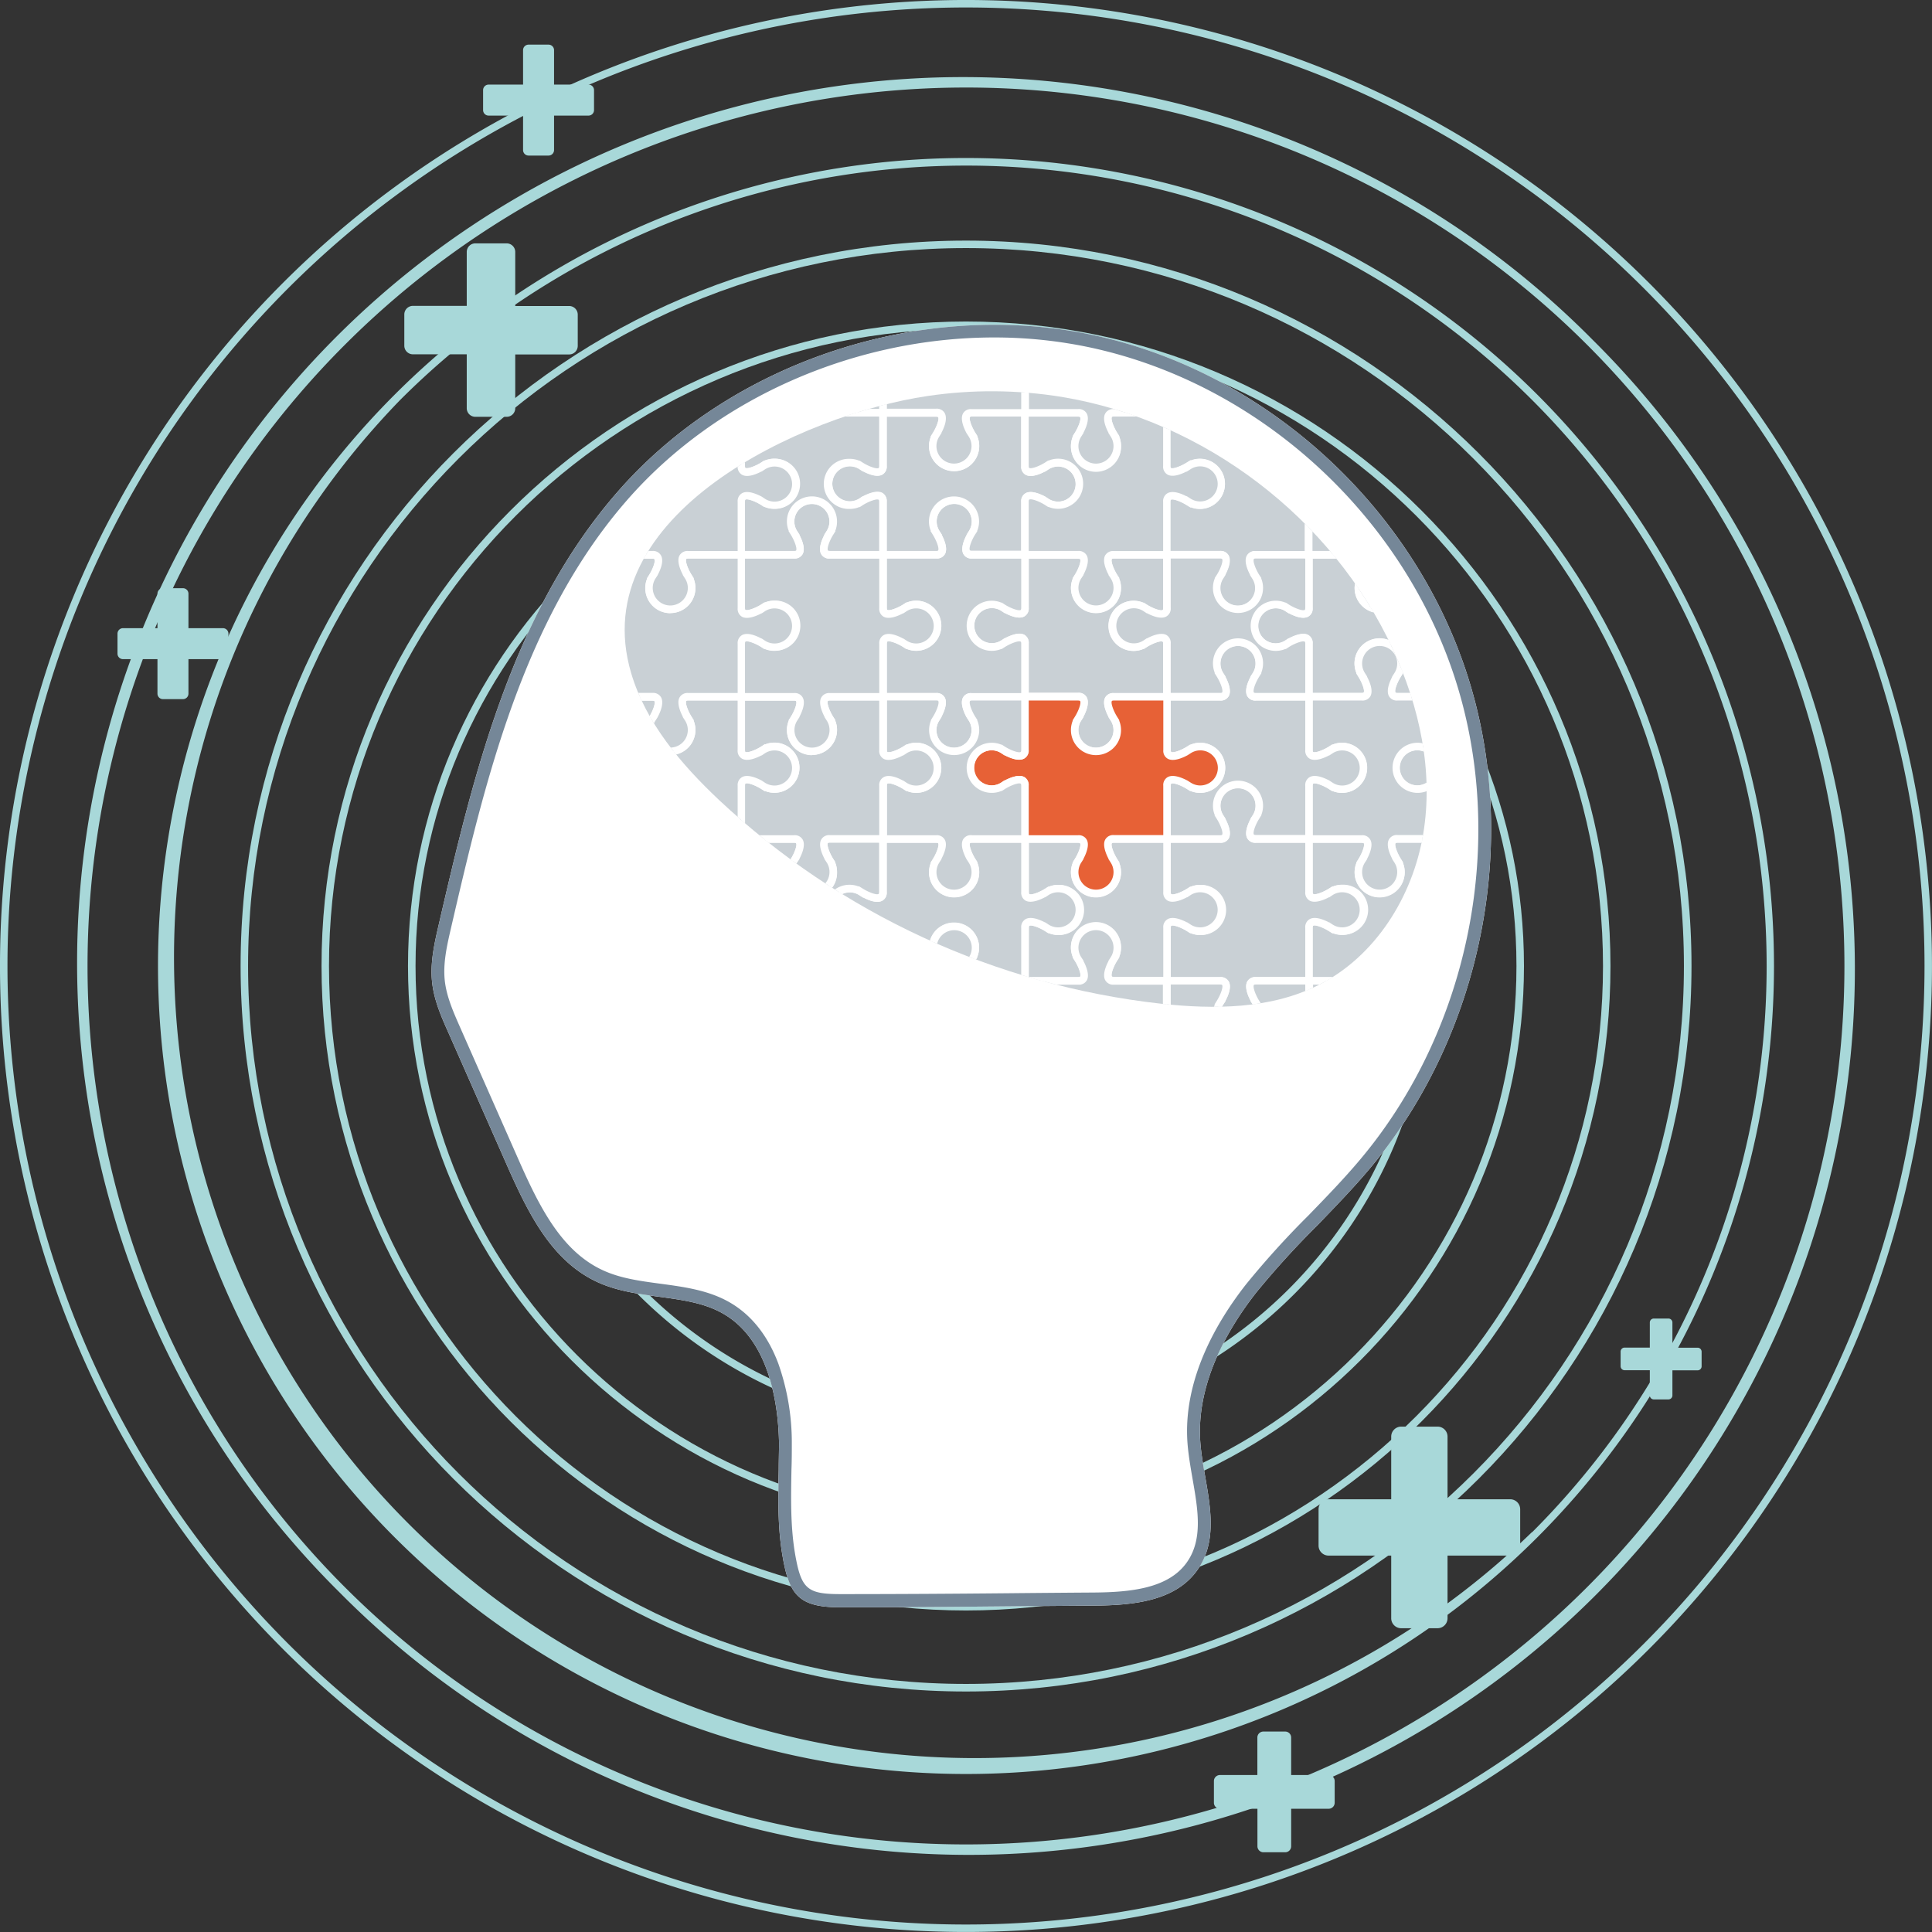 <?xml version="1.0" encoding="UTF-8"?> <svg xmlns="http://www.w3.org/2000/svg" xmlns:xlink="http://www.w3.org/1999/xlink" viewBox="0 0 550.53 550.53"><rect x="0" y="0" width="550.53" height="550.53" fill="#333333" stroke="none"/><defs><style>.cls-1{fill:none;}.cls-2{fill:#a8d8d9;}.cls-3{fill:#fff;}.cls-4{clip-path:url(#clip-path);}.cls-5{fill:#c9d0d5;}.cls-6{fill:#e76136;}.cls-7{fill:#758798;}</style><clipPath id="clip-path"><path class="cls-1" d="M396.91,185c-17.24-37.35-53.73-65.16-94.31-71.89a124.41,124.41,0,0,0-38.33-.26c-35.36,5.2-97.76,33.75-84.43,78.92,4.21,14.24,14.25,26,25.06,36.2A219.79,219.79,0,0,0,330.74,286c15.23,1.66,31.31,1.57,45-5.32,16.15-8.13,26.81-25.12,29.8-43S404.49,201.44,396.91,185Z"></path></clipPath></defs><title>Healthy Within - Large Brain Icon</title><g id="Layer_2" data-name="Layer 2"><g id="New_Section" data-name="New Section"><path class="cls-2" d="M469.9,80.62A275.26,275.26,0,0,0,80.62,469.9,275.26,275.26,0,1,0,469.9,80.62ZM468.4,468.4A273.13,273.13,0,1,1,82.13,82.13,273.13,273.13,0,0,1,468.4,468.4Z"></path><path class="cls-2" d="M453.76,96.76a252.44,252.44,0,1,0-357,357,252.44,252.44,0,1,0,357-357Zm-1.5,355.5a250.31,250.31,0,0,1-354-354,250.31,250.31,0,0,1,354,354Z"></path><path class="cls-2" d="M438.07,112.46A230.24,230.24,0,1,0,112.46,438.07,230.24,230.24,0,1,0,438.07,112.46Zm-1.51,324.1A228.11,228.11,0,0,1,114,114a228.11,228.11,0,0,1,322.6,322.6Z"></path><path class="cls-2" d="M275.26,68.56c-114,0-206.7,92.72-206.7,206.7S161.29,482,275.26,482,482,389.24,482,275.26,389.24,68.56,275.26,68.56Zm0,411.28c-112.8,0-204.57-91.77-204.57-204.58S162.46,70.69,275.26,70.69s204.58,91.77,204.58,204.57S388.07,479.84,275.26,479.84Z"></path><path class="cls-2" d="M275.26,91.62C174,91.62,91.62,174,91.62,275.26S174,458.91,275.26,458.91s183.65-82.38,183.65-183.65S376.53,91.62,275.26,91.62Zm0,365.16c-100.09,0-181.51-81.43-181.51-181.52S175.17,93.75,275.26,93.75s181.52,81.42,181.52,181.51S375.35,456.78,275.26,456.78Z"></path><path class="cls-2" d="M275.26,116.28c-87.66,0-159,71.32-159,159s71.32,159,159,159,159-71.32,159-159S362.93,116.28,275.26,116.28Zm0,315.84c-86.49,0-156.85-70.37-156.85-156.86s70.36-156.85,156.85-156.85,156.86,70.36,156.86,156.85S361.75,432.12,275.26,432.12Z"></path><path class="cls-2" d="M275.26,142.94c-73,0-132.32,59.36-132.32,132.32S202.3,407.58,275.26,407.58s132.32-59.36,132.32-132.32S348.22,142.94,275.26,142.94Zm0,262.51c-71.78,0-130.18-58.4-130.18-130.19s58.4-130.18,130.18-130.18,130.19,58.4,130.19,130.18A130.33,130.33,0,0,1,275.26,405.45Z"></path><path class="cls-2" d="M412.48,461.12V443.27h17.85a2.85,2.85,0,0,0,2.85-2.85V430.07a2.85,2.85,0,0,0-2.85-2.85H412.48V409.37a2.85,2.85,0,0,0-2.85-2.85H399.28a2.85,2.85,0,0,0-2.85,2.85v17.85H378.58a2.85,2.85,0,0,0-2.85,2.85v10.35a2.85,2.85,0,0,0,2.85,2.85h17.85v17.85a2.85,2.85,0,0,0,2.85,2.85h10.35A2.85,2.85,0,0,0,412.48,461.12Z"></path><path class="cls-2" d="M367.92,526.1V515.41h10.69a1.71,1.71,0,0,0,1.71-1.7v-6.2a1.72,1.72,0,0,0-1.71-1.71H367.92V495.11a1.7,1.7,0,0,0-1.71-1.7H360a1.71,1.71,0,0,0-1.71,1.7V505.8H347.62a1.72,1.72,0,0,0-1.71,1.71v6.2a1.71,1.71,0,0,0,1.71,1.7h10.69V526.1a1.71,1.71,0,0,0,1.71,1.71h6.19A1.7,1.7,0,0,0,367.92,526.1Z"></path><path class="cls-2" d="M476.56,397.65v-7.17h7.18a1.14,1.14,0,0,0,1.14-1.14v-4.16a1.15,1.15,0,0,0-1.14-1.15h-7.18v-7.17a1.14,1.14,0,0,0-1.14-1.14h-4.16a1.14,1.14,0,0,0-1.14,1.14V384h-7.18a1.15,1.15,0,0,0-1.14,1.15v4.16a1.14,1.14,0,0,0,1.14,1.14h7.18v7.17a1.14,1.14,0,0,0,1.14,1.15h4.16A1.14,1.14,0,0,0,476.56,397.65Z"></path><path class="cls-2" d="M146.82,116.32V101h15.36a2.45,2.45,0,0,0,2.45-2.45v-8.9a2.45,2.45,0,0,0-2.45-2.45H146.82V71.8a2.45,2.45,0,0,0-2.45-2.45h-8.9A2.45,2.45,0,0,0,133,71.8V87.16H117.66a2.45,2.45,0,0,0-2.45,2.45v8.9a2.45,2.45,0,0,0,2.45,2.45H133v15.36a2.45,2.45,0,0,0,2.45,2.45h8.9A2.45,2.45,0,0,0,146.82,116.32Z"></path><path class="cls-2" d="M53.7,197.66v-9.83h9.82a1.57,1.57,0,0,0,1.57-1.57v-5.69A1.57,1.57,0,0,0,63.52,179H53.7v-9.82a1.57,1.57,0,0,0-1.57-1.57H46.44a1.57,1.57,0,0,0-1.57,1.57V179H35.05a1.57,1.57,0,0,0-1.57,1.57v5.69a1.57,1.57,0,0,0,1.57,1.57h9.82v9.83a1.56,1.56,0,0,0,1.57,1.56h5.69A1.56,1.56,0,0,0,53.7,197.66Z"></path><path class="cls-2" d="M157.88,42.76V32.94h9.82a1.57,1.57,0,0,0,1.57-1.57V25.68a1.57,1.57,0,0,0-1.57-1.57h-9.82V14.29a1.57,1.57,0,0,0-1.57-1.57h-5.69a1.57,1.57,0,0,0-1.57,1.57v9.82h-9.82a1.57,1.57,0,0,0-1.57,1.57v5.69a1.57,1.57,0,0,0,1.57,1.57h9.82v9.82a1.57,1.57,0,0,0,1.57,1.57h5.69A1.57,1.57,0,0,0,157.88,42.76Z"></path><path class="cls-3" d="M245.59,458h-6.32c-11.79,0-14.41-3.69-16.29-14.64-1.4-8.12-1.24-16.49-1.08-24.58,0-2.55.09-5.1.09-7.62-.2-10.41-2.51-29-15.76-36.73-5.44-3.18-11.76-4-18.45-4.92-5.91-.8-12-1.62-17.58-4.19-12.85-5.95-19.5-19.12-25.73-33.25l-16.78-38c-2-4.47-4-9.08-4.56-14.17-.61-5.61.7-11.25,1.85-16.24,9.64-41.54,20.56-88.62,50.93-123.42C208.44,102.88,263,85,311.77,95.54s90.5,48.4,106.17,96.27c15.45,47.21,4.67,102.54-27.47,141-4.75,5.68-10,11.06-15,16.27A249.07,249.07,0,0,0,358,368.27c-8,10.19-17.27,25.9-15.95,42.9.24,3.12.82,6.44,1.38,9.64,1.61,9.24,3.27,18.78-2.22,26.56-6.21,8.8-18,10.09-29.75,10.16q-12,.08-24,.2C273.71,457.86,259.59,458,245.59,458Z"></path><g class="cls-4"><path class="cls-5" d="M382.41,265.33a6.06,6.06,0,0,1-3.27-1h0s-6.24-3.9-6.24,0v15.12H388c3.89,0,0,6.23,0,6.23h0a6,6,0,0,0-1,3.27,6.07,6.07,0,1,0,11.18-3.27h0s-3.9-6.23,0-6.23h15.12V264.37c0-3.9,6.24,0,6.24,0h0a6.07,6.07,0,1,0,3.27-11.19,6,6,0,0,0-3.27,1h0s-6.24,3.9-6.24,0V239H398.25c-3.9,0,0,6.23,0,6.23h0a6.07,6.07,0,1,1-11.18,3.27,6,6,0,0,1,1-3.27h0s3.89-6.23,0-6.23H372.9v15.12c0,3.9,6.24,0,6.24,0h0a6,6,0,0,1,3.27-1,6.08,6.08,0,0,1,0,12.15Z"></path><path class="cls-3" d="M393.14,296.14a7.13,7.13,0,0,1-6.56-9.95l-.08,0,.62-1c1-1.59,1.85-3.83,1.51-4.45-.09-.14-.48-.15-.6-.15H371.84V264.37a2.57,2.57,0,0,1,1.25-2.46c1.52-.84,3.88.08,5.41.87l0-.07,1.19.76a5,5,0,1,0,0-8.43l-1.18.77,0-.08c-1.53.79-3.89,1.72-5.41.88a2.59,2.59,0,0,1-1.25-2.47V238H388a2.58,2.58,0,0,1,2.46,1.25c.87,1.58-.17,4.08-1,5.6l.05,0-.63,1a5,5,0,1,0,8.42,0l-.68-1.06.06,0c-.8-1.53-1.81-4-.94-5.54a2.57,2.57,0,0,1,2.46-1.25h16.19v16.18c0,.12,0,.52.16.6.62.35,2.85-.51,4.44-1.5l1-.65,0,.09a7.14,7.14,0,1,1,0,13.15l0,.08-1-.64c-1.59-1-3.83-1.84-4.44-1.5-.15.08-.16.48-.16.6v16.19H398.25c-.12,0-.52,0-.6.15-.34.62.51,2.86,1.51,4.45l.65,1-.09,0a7,7,0,0,1,.56,2.75A7.15,7.15,0,0,1,393.14,296.14Zm-3.63-10.86.05,0-.63,1a5,5,0,1,0,8.42,0l-.68-1.06.06,0c-.8-1.53-1.81-4-.94-5.54a2.57,2.57,0,0,1,2.46-1.25h14.06V264.37a2.57,2.57,0,0,1,1.25-2.46c1.57-.87,4,.14,5.56.95l0-.05,1,.66a5,5,0,1,0,0-8.43l-1,.67,0-.06c-1.52.81-4,1.82-5.56,1a2.59,2.59,0,0,1-1.25-2.47v-14H398.25c-.12,0-.52,0-.6.15-.34.62.51,2.86,1.5,4.45l.66,1.05-.09,0a7,7,0,0,1,.56,2.75,7.14,7.14,0,1,1-13.7-2.81l-.08,0,.62-1c1-1.59,1.85-3.83,1.51-4.45-.09-.14-.48-.15-.6-.15H374v14c0,.12,0,.52.16.6.62.35,2.85-.51,4.44-1.5l1.18-.74,0,.12a7.14,7.14,0,1,1,0,13.27l0,.12-1.19-.74c-1.59-1-3.83-1.84-4.44-1.5-.15.08-.16.48-.16.6v14.06H388a2.58,2.58,0,0,1,2.46,1.25C391.36,281.26,390.32,283.76,389.51,285.28Z"></path><path class="cls-5" d="M306.23,167.6a6,6,0,0,1,1-3.28h0s3.9-6.23,0-6.23H292.07v15.12c0,3.9-6.23,0-6.23,0h0a6,6,0,0,0-3.27-1,6.08,6.08,0,0,0,0,12.15,6,6,0,0,0,3.27-1h0s6.23-3.9,6.23,0v15.12h15.12c3.9,0,0,6.23,0,6.23h0a6.08,6.08,0,1,0,10.21,0h0s-3.9-6.23,0-6.23h15.12V183.44c0-3.9-6.23,0-6.23,0h0a6,6,0,0,1-3.27,1,6.08,6.08,0,0,1,0-12.15,6,6,0,0,1,3.27,1h0s6.23,3.9,6.23,0V158.09H317.42c-3.9,0,0,6.23,0,6.23h0a6.07,6.07,0,1,1-11.18,3.28Z"></path><path class="cls-3" d="M312.3,215.21a7.15,7.15,0,0,1-6.59-9.87l-.09,0,.67-1.07c1-1.59,1.84-3.83,1.5-4.45-.08-.14-.48-.15-.6-.15H291V183.44c0-.12,0-.52-.15-.6-.62-.34-2.86.51-4.45,1.5l-1,.64,0-.08a7.14,7.14,0,1,1-2.78-13.71,7.07,7.07,0,0,1,2.77.56l0-.08,1,.64c1.59,1,3.83,1.84,4.45,1.5.14-.08.15-.48.15-.6V157h16.19a2.6,2.6,0,0,1,2.47,1.26c.85,1.55-.13,4-.93,5.5l.06,0-.7,1.09a5,5,0,1,0,8.43,0l-.67-1,.06,0c-.81-1.52-1.82-4-1-5.56a2.6,2.6,0,0,1,2.47-1.26h16.19v16.19a2.6,2.6,0,0,1-1.26,2.47c-1.6.88-4.16-.2-5.67-1l0,0-.92-.59a5,5,0,1,0,0,8.43l.91-.59,0,0c1.51-.81,4.07-1.91,5.68-1a2.6,2.6,0,0,1,1.26,2.47v16.19H317.42c-.12,0-.52,0-.6.15-.35.62.51,2.86,1.5,4.45l.63,1-.08,0a7,7,0,0,1,.57,2.79A7.14,7.14,0,0,1,312.3,215.21Zm-3.58-10.94.06,0-.69,1.08a5,5,0,1,0,8.43,0l-.66-1,.06,0c-.81-1.52-1.84-4-1-5.58a2.6,2.6,0,0,1,2.47-1.26h14.05V183.44c0-.12,0-.52-.15-.6-.62-.34-2.86.51-4.45,1.5l-.91.57,0-.06a7.14,7.14,0,1,1,0-13l0-.06.92.57c1.59,1,3.83,1.84,4.45,1.5.14-.08.15-.48.15-.6V159.16H317.42c-.12,0-.52,0-.6.15-.34.62.51,2.86,1.5,4.45l.64,1-.08,0a7.13,7.13,0,1,1-13.18.06l-.09,0,.68-1.09c1-1.59,1.84-3.83,1.5-4.45-.08-.14-.48-.15-.6-.15H293.14v14.05a2.6,2.6,0,0,1-1.26,2.47c-1.56.86-4-.15-5.56-1l0,.06-1-.67a5,5,0,1,0,0,8.43l1-.66,0,.05c1.52-.8,4-1.82,5.56-1a2.6,2.6,0,0,1,1.26,2.47v14.05h14.05a2.6,2.6,0,0,1,2.47,1.26C310.51,200.3,309.52,202.74,308.72,204.27Z"></path><path class="cls-5" d="M342.05,265.33a6.12,6.12,0,0,1-3.28-1h0s-6.23-3.9-6.23,0v15.12h15.12c3.9,0,0,6.23,0,6.23h0a6,6,0,0,0-1,3.27,6.08,6.08,0,0,0,12.15,0,6,6,0,0,0-1-3.27h0s-3.9-6.23,0-6.23H373V264.37c0-3.9,6.23,0,6.23,0h0a6.07,6.07,0,1,0,3.28-11.19,6,6,0,0,0-3.28,1h0s-6.23,3.9-6.23,0V239H357.89c-3.9,0,0-6.23,0-6.23h0a6.08,6.08,0,1,0-10.21,0h0s3.9,6.23,0,6.23H332.54v15.12c0,3.9,6.23,0,6.23,0h0a6.07,6.07,0,1,1,3.28,11.18Z"></path><path class="cls-3" d="M352.77,296.14a7.14,7.14,0,0,1-7.13-7.14,7,7,0,0,1,.55-2.75l-.09,0,.66-1.06c1-1.59,1.84-3.83,1.5-4.45-.08-.14-.48-.15-.6-.15H331.47V264.37a2.57,2.57,0,0,1,1.26-2.46c1.56-.87,4,.14,5.56.95l0-.05,1,.66a5,5,0,1,0,0-8.43l-1,.67,0-.06c-1.53.81-4,1.82-5.56,1a2.59,2.59,0,0,1-1.26-2.47V238h16.19c.12,0,.52,0,.6-.16.34-.62-.51-2.86-1.5-4.45l-.62-1,.07,0a7.14,7.14,0,1,1,13.7-2.81,7.18,7.18,0,0,1-.55,2.75l.09,0-.66,1c-1,1.59-1.84,3.83-1.5,4.45.08.14.48.16.6.16h16.19v16.18c0,.12,0,.52.15.6.62.35,2.86-.51,4.45-1.5l1-.64,0,.08a7.07,7.07,0,0,1,2.77-.56,7.14,7.14,0,1,1,0,14.27,7.07,7.07,0,0,1-2.77-.56l0,.08-1-.64c-1.59-1-3.83-1.84-4.45-1.5-.14.08-.15.48-.15.6v16.19H357.89c-.12,0-.52,0-.6.15-.35.62.51,2.86,1.5,4.45l.66,1-.09,0a7.14,7.14,0,0,1-6.59,9.89Zm-3.59-10.92.06,0-.68,1.06a5,5,0,1,0,8.43,0l-.68-1.06.06,0c-.81-1.53-1.81-4-.95-5.54a2.6,2.6,0,0,1,2.47-1.25h14.05V264.37a2.57,2.57,0,0,1,1.26-2.46c1.56-.87,4,.14,5.56.95l0-.05,1,.66a5,5,0,1,0,0-8.43l-1,.67,0-.06c-1.53.81-4,1.82-5.56,1a2.59,2.59,0,0,1-1.26-2.47v-14H357.89a2.6,2.6,0,0,1-2.47-1.26c-.86-1.56.14-4,.95-5.53l-.06,0,.68-1.06a5,5,0,1,0-8.43,0l.64,1-.05,0c.81,1.51,1.85,4,1,5.59a2.6,2.6,0,0,1-2.47,1.26H333.61v14c0,.12,0,.52.15.6.62.35,2.86-.51,4.45-1.5l1-.64,0,.08a7.07,7.07,0,0,1,2.77-.56,7.14,7.14,0,1,1,0,14.27,7.07,7.07,0,0,1-2.77-.56l0,.08-1-.64c-1.59-1-3.83-1.84-4.45-1.5-.14.08-.15.48-.15.6v14.06h14.05a2.6,2.6,0,0,1,2.47,1.25C351,281.24,350,283.69,349.18,285.22Z"></path><path class="cls-5" d="M342,143.92a6,6,0,0,1-3.27-1h0s-6.24-3.9-6.24,0v15.12h15.13c3.89,0,0,6.24,0,6.24h0a6,6,0,0,0-1,3.27,6.07,6.07,0,1,0,11.18-3.27h0s-3.9-6.24,0-6.24h15.12V143c0-3.9,6.24,0,6.24,0h0a6,6,0,0,0,3.27,1,6.07,6.07,0,0,0,0-12.14,6,6,0,0,0-3.27,1h0s-6.24,3.9-6.24,0V117.61H357.79c-3.9,0,0-6.23,0-6.23h0a6.07,6.07,0,1,0-11.18-3.27,6,6,0,0,0,1,3.27h0s3.89,6.23,0,6.23H332.44v15.13c0,3.9,6.24,0,6.24,0h0a6,6,0,0,1,3.27-1,6.07,6.07,0,1,1,0,12.14Z"></path><path class="cls-3" d="M352.68,174.73a7.14,7.14,0,0,1-7.14-7.14,7,7,0,0,1,.59-2.82l-.07,0,.6-1c1-1.59,1.85-3.83,1.5-4.44-.08-.15-.47-.16-.59-.16H331.38V143a2.58,2.58,0,0,1,1.25-2.46c1.52-.84,3.88.08,5.41.88l0-.08,1.19.76a5,5,0,1,0,0-8.42l-1.19.76,0-.08c-1.53.79-3.89,1.72-5.41.88a2.58,2.58,0,0,1-1.25-2.46V116.55h16.19c.12,0,.51,0,.59-.16.35-.62-.51-2.86-1.5-4.44l-.61-1,.08,0a7,7,0,0,1-.59-2.82,7.14,7.14,0,1,1,14.28,0,7.06,7.06,0,0,1-.56,2.76l.08,0-.65,1c-1,1.59-1.84,3.82-1.5,4.44.08.15.48.16.6.16H374v16.19c0,.12,0,.52.16.6.61.34,2.85-.52,4.44-1.51l1-.64,0,.08a7.14,7.14,0,1,1,0,13.16l0,.08-1-.64c-1.59-1-3.83-1.85-4.44-1.51-.15.08-.16.48-.16.6v16.19H357.79c-.12,0-.52,0-.6.16-.34.62.51,2.86,1.5,4.44l.65,1-.08,0a7.06,7.06,0,0,1,.56,2.76A7.15,7.15,0,0,1,352.68,174.73Zm-3.63-10.84,0,0-.62,1a5,5,0,1,0,9.21,2.7,4.94,4.94,0,0,0-.79-2.69l-.67-1.05.06,0c-.81-1.53-1.82-4-.95-5.56a2.57,2.57,0,0,1,2.46-1.25h14.06V143a2.58,2.58,0,0,1,1.25-2.46c1.57-.87,4,.15,5.56.95l0,0,1,.66a5,5,0,1,0,0-8.42l-1,.66,0-.05c-1.52.8-4,1.82-5.56.95a2.58,2.58,0,0,1-1.25-2.46V118.68H357.79a2.55,2.55,0,0,1-2.46-1.26c-.87-1.56.14-4,.95-5.55l-.06,0,.67-1a5,5,0,1,0-8.42,0l.63,1-.05,0c.81,1.52,1.86,4,1,5.61a2.57,2.57,0,0,1-2.46,1.26H333.51v14.06c0,.12,0,.52.16.6.61.34,2.85-.52,4.44-1.51l1.18-.73,0,.11a7.14,7.14,0,1,1,0,13.28l0,.11-1.19-.73c-1.59-1-3.83-1.85-4.44-1.51-.15.08-.16.48-.16.6V157h14.06a2.58,2.58,0,0,1,2.46,1.25C350.91,159.86,349.86,162.37,349.05,163.89Z"></path><path class="cls-5" d="M427.42,208.07a6,6,0,0,1,1-3.28h0s3.9-6.23,0-6.23H413.25v15.12c0,3.9-6.23,0-6.23,0h0a6.07,6.07,0,1,0-3.27,11.18,6,6,0,0,0,3.27-1h0s6.23-3.89,6.23,0V239h15.13c3.9,0,0,6.23,0,6.23h0a6.07,6.07,0,1,0,10.22,0h0s-3.9-6.23,0-6.23h15.12V223.9c0-3.89,6.24,0,6.24,0h0a6,6,0,0,0,3.27,1A6.07,6.07,0,1,0,460,213.68h0s-6.23,3.9-6.24,0V198.56H438.6c-3.9,0,0,6.23,0,6.23h0a6.07,6.07,0,1,1-11.18,3.28Z"></path><path class="cls-3" d="M433.49,255.67a7.13,7.13,0,0,1-6.57-9.92l-.07,0,.62-1c1-1.59,1.85-3.83,1.51-4.45-.08-.15-.48-.16-.6-.16H412.19V223.9c0-.12,0-.51-.16-.59-.61-.35-2.85.51-4.44,1.5l-1,.64,0-.08a7.06,7.06,0,0,1-2.76.56,7.14,7.14,0,1,1,0-14.28,7.07,7.07,0,0,1,2.76.57l0-.09,1,.65c1.59,1,3.82,1.84,4.44,1.5.15-.08.16-.48.16-.6V197.49h16.19a2.57,2.57,0,0,1,2.46,1.26c.87,1.57-.16,4.06-1,5.58l.06,0-.65,1a5,5,0,1,0,8.42,0l-.69-1.08.06,0c-.8-1.53-1.79-4-.93-5.52a2.57,2.57,0,0,1,2.46-1.26h16.19v16.19c0,.12,0,.52.16.6.61.34,2.85-.51,4.44-1.5l1-.65,0,.09a7.14,7.14,0,1,1,2.77,13.71,7.06,7.06,0,0,1-2.76-.56l0,.08-1.05-.64c-1.59-1-3.83-1.85-4.44-1.5-.15.08-.16.47-.16.59v16.19H438.6c-.12,0-.52,0-.6.16-.34.62.51,2.86,1.51,4.45l.66,1.07-.09,0a7.13,7.13,0,0,1-6.59,9.87Zm-3.62-10.87.06,0-.65,1a5,5,0,1,0,8.42,0l-.69-1.08.06,0c-.8-1.53-1.79-4-.93-5.52A2.57,2.57,0,0,1,438.6,238h14.06V223.9a2.57,2.57,0,0,1,1.26-2.46c1.56-.86,4,.15,5.54.95l0,0,1.05.66a5,5,0,0,0,2.69.8,5,5,0,1,0,0-10,4.94,4.94,0,0,0-2.69.79l-1,.67,0-.06c-1.52.8-4,1.82-5.55.95a2.55,2.55,0,0,1-1.26-2.46V199.62H438.6c-.12,0-.52,0-.6.16-.34.62.51,2.86,1.51,4.45l.66,1.07-.09,0a7.14,7.14,0,1,1-13.73,2.74,7.22,7.22,0,0,1,.57-2.8l-.07,0,.62-1c1-1.59,1.85-3.83,1.51-4.45-.08-.15-.48-.16-.6-.16H414.32v14.06a2.55,2.55,0,0,1-1.26,2.46c-1.56.87-4-.15-5.55-.95l0,.05-1-.66a5,5,0,0,0-7.7,4.21,5,5,0,0,0,7.7,4.21l1-.66,0,.06c1.52-.81,4-1.82,5.55-1a2.57,2.57,0,0,1,1.26,2.46V238h14.06a2.57,2.57,0,0,1,2.46,1.26C431.71,240.79,430.68,243.28,429.87,244.8Z"></path><path class="cls-5" d="M301.58,265.33a6.06,6.06,0,0,1-3.27-1h0s-6.23-3.9-6.23,0v15.12h15.12c3.9,0,0-6.23,0-6.23h0A6.07,6.07,0,1,1,318.38,270a6.12,6.12,0,0,1-1,3.28h0s-3.9,6.23,0,6.23h15.12V264.37c0-3.9,6.23,0,6.23,0h0a6.07,6.07,0,1,0,3.27-11.19,6,6,0,0,0-3.27,1h0s-6.23,3.9-6.23,0V239H317.42c-3.9,0,0,6.23,0,6.23h0a6.07,6.07,0,1,1-11.19,3.27,6,6,0,0,1,1-3.27h0s3.9-6.23,0-6.23H292.07v15.12c0,3.9,6.23,0,6.23,0h0a6,6,0,0,1,3.27-1,6.08,6.08,0,0,1,0,12.15Z"></path><path class="cls-3" d="M333.61,280.56H317.42A2.6,2.6,0,0,1,315,279.3c-.86-1.56.15-4,1-5.55l-.06,0,.67-1.05a5,5,0,1,0-8.43,0l.67,1-.05,0c.8,1.52,1.81,4,1,5.55a2.59,2.59,0,0,1-2.47,1.26H291V264.37a2.57,2.57,0,0,1,1.25-2.46c1.56-.87,4,.14,5.56.95l0-.05,1,.66a5,5,0,1,0,0-8.43l-1,.67,0-.06c-1.52.81-4,1.82-5.56,1a2.59,2.59,0,0,1-1.25-2.47V238h16.18a2.59,2.59,0,0,1,2.47,1.25c.85,1.54-.12,4-.92,5.49l.06,0-.71,1.11a5,5,0,1,0,8.43,0l-.71-1.11.06,0c-.8-1.53-1.77-3.95-.92-5.49a2.6,2.6,0,0,1,2.47-1.25h16.19v16.18c0,.12,0,.52.15.6.62.35,2.86-.51,4.45-1.5l1-.65,0,.09a7.14,7.14,0,1,1,0,13.15l0,.08-1-.64c-1.59-1-3.83-1.84-4.45-1.5-.14.08-.15.48-.15.6Zm-14.72-7.81.08,0-.65,1c-1,1.59-1.84,3.83-1.5,4.45.08.14.48.16.6.16h14.06V264.37a2.57,2.57,0,0,1,1.25-2.46c1.56-.87,4,.14,5.56.95l0-.05,1,.66a5,5,0,1,0,0-8.43l-1,.67,0-.06c-1.52.81-4,1.82-5.56,1a2.59,2.59,0,0,1-1.25-2.47v-14H317.42c-.12,0-.52,0-.6.15-.34.62.51,2.86,1.5,4.45l.69,1.1-.1,0a7.14,7.14,0,1,1-13.21,0l-.1,0,.69-1.11c1-1.59,1.85-3.83,1.5-4.45-.08-.14-.48-.15-.6-.15H293.14v14c0,.12,0,.52.15.6.62.35,2.86-.51,4.45-1.5l1-.65,0,.09a7.07,7.07,0,0,1,2.77-.56,7.14,7.14,0,1,1,0,14.27,7.07,7.07,0,0,1-2.77-.56l0,.08-1-.64c-1.59-1-3.83-1.84-4.45-1.5-.14.08-.15.48-.15.6v14.06h14.05c.12,0,.52,0,.6-.16.35-.62-.51-2.86-1.5-4.45l-.65-1,.09,0A7.14,7.14,0,1,1,319.44,270,7.28,7.28,0,0,1,318.89,272.75Z"></path><path class="cls-5" d="M242.1,265.33a6.12,6.12,0,0,0,3.28-1h0s6.23-3.9,6.23,0v15.12h15.12c3.9,0,0-6.23,0-6.23h0A6.07,6.07,0,1,1,277.92,270a6.12,6.12,0,0,1-1,3.28h0s-3.9,6.23,0,6.23h15.12V264.37c0-3.9,6.24,0,6.24,0h0a6.07,6.07,0,1,0,3.27-11.19,6,6,0,0,0-3.27,1h0s-6.24,3.9-6.24,0V239H277c-3.9,0,0,6.23,0,6.23h0a6.07,6.07,0,1,1-11.19,3.27,6,6,0,0,1,1-3.27h0s3.9-6.23,0-6.23H251.61v15.12c0,3.9-6.23,0-6.23,0h0a6.07,6.07,0,1,0-3.28,11.18Z"></path><path class="cls-3" d="M293.15,280.56H277a2.57,2.57,0,0,1-2.46-1.26c-.87-1.56.14-4,.95-5.55l-.06,0,.67-1.05a5,5,0,1,0-8.42,0l.67,1-.06,0c.8,1.52,1.81,4,.95,5.55a2.59,2.59,0,0,1-2.47,1.26H250.55V264.37c0-.12,0-.52-.16-.6-.62-.34-2.86.51-4.45,1.5l-1,.65,0-.09a7.07,7.07,0,0,1-2.77.56,7.14,7.14,0,0,1,0-14.27,7.07,7.07,0,0,1,2.77.56l0-.08,1,.64c1.59,1,3.83,1.84,4.45,1.5.14-.08.16-.48.16-.6V238h16.18a2.59,2.59,0,0,1,2.47,1.25c.85,1.54-.12,4-.92,5.49l.06,0-.7,1.11a5,5,0,1,0,8.42,0l-.68-1.05.06,0c-.8-1.52-1.81-4-.94-5.54A2.57,2.57,0,0,1,277,238h16.19v16.18c0,.12,0,.52.16.6.61.35,2.85-.51,4.44-1.5l1-.64,0,.08a7.14,7.14,0,1,1,0,13.15l0,.08-1-.64c-1.59-1-3.83-1.84-4.44-1.5-.15.08-.16.48-.16.6Zm-14.72-7.81.08,0-.65,1c-1,1.59-1.84,3.83-1.5,4.45.08.14.48.16.6.16H291V264.37a2.57,2.57,0,0,1,1.25-2.46c1.57-.87,4,.14,5.56.95l0-.05,1,.66a5,5,0,1,0,0-8.43l-1,.67,0-.06c-1.52.81-4,1.82-5.56,1a2.59,2.59,0,0,1-1.25-2.47v-14H277c-.12,0-.52,0-.6.15-.34.62.51,2.86,1.5,4.45l.66,1.05-.09,0a7.06,7.06,0,0,1,.56,2.76,7.14,7.14,0,1,1-13.75-2.7l-.1,0,.69-1.11c1-1.59,1.85-3.83,1.5-4.45-.08-.14-.48-.15-.6-.15H252.68v14a2.57,2.57,0,0,1-1.26,2.47c-1.56.86-4-.15-5.55-1l0,.06-1-.67a5,5,0,1,0,0,8.43l1-.67,0,.06c1.52-.81,4-1.82,5.55-.95a2.55,2.55,0,0,1,1.26,2.46v14.06h14.05c.12,0,.52,0,.6-.16.35-.62-.51-2.86-1.5-4.45l-.65-1,.09,0A7.14,7.14,0,1,1,279,270,7.29,7.29,0,0,1,278.43,272.75Z"></path><path class="cls-5" d="M265.77,148.58a6,6,0,0,0,1,3.27h0s3.9,6.24,0,6.24H251.61v15.12c0,3.9,6.24,0,6.24,0h0a6.07,6.07,0,1,1,3.27,11.18,6,6,0,0,1-3.27-1h0s-6.24-3.89-6.24,0v15.13h15.12c3.9,0,0,6.23,0,6.23h0a6.07,6.07,0,1,0,11.18,3.28,6.12,6.12,0,0,0-1-3.28h0s-3.9-6.23,0-6.23h15.12V183.43c0-3.89-6.23,0-6.23,0h0a6.07,6.07,0,1,1-3.28-11.18,6.12,6.12,0,0,1,3.28,1h0s6.23,3.9,6.23,0V158.09H277c-3.9,0,0-6.24,0-6.24h0a6.07,6.07,0,1,0-11.19-3.27Z"></path><path class="cls-3" d="M271.85,215.2a7.14,7.14,0,0,1-7.14-7.13,7.31,7.31,0,0,1,.54-2.74l-.08,0,.66-1.07c1-1.59,1.85-3.83,1.5-4.45-.08-.15-.48-.16-.6-.16H250.55V183.43A2.58,2.58,0,0,1,251.8,181c1.56-.86,4,.15,5.55.95l0,0,1,.66a5,5,0,1,0,0-8.42l-1,.67,0-.06c-1.52.81-4,1.82-5.56.95a2.57,2.57,0,0,1-1.25-2.46V157h16.18c.12,0,.52,0,.6-.16.35-.62-.51-2.85-1.5-4.44l-.66-1.06.09,0a7.14,7.14,0,1,1,13.15.06l.07,0-.62,1c-1,1.59-1.84,3.83-1.5,4.44.08.15.48.16.6.16h16.19v16.19a2.55,2.55,0,0,1-1.26,2.46c-1.56.87-4-.15-5.55-.95l0,.05-1-.66a5,5,0,1,0,0,8.42l1-.66,0,.06c1.52-.81,4-1.82,5.55-1a2.57,2.57,0,0,1,1.26,2.46v16.19H277c-.12,0-.52,0-.6.16-.34.62.51,2.86,1.5,4.45l.63,1-.08,0a7.06,7.06,0,0,1,.58,2.8A7.15,7.15,0,0,1,271.85,215.2Zm-3.59-10.93.06,0-.68,1.08a5,5,0,1,0,8.42,0l-.65-1,0,0c-.81-1.52-1.83-4-1-5.58a2.55,2.55,0,0,1,2.46-1.26H291V183.43c0-.12,0-.51-.16-.59-.62-.35-2.86.51-4.45,1.5l-1,.64,0-.08a7.07,7.07,0,0,1-2.77.56,7.14,7.14,0,1,1,2.77-13.71l0-.09,1,.65c1.59,1,3.83,1.84,4.45,1.5.14-.08.16-.48.16-.6V159.15H277a2.57,2.57,0,0,1-2.46-1.25c-.88-1.58.16-4.08,1-5.6l-.05,0,.64-1a5,5,0,1,0-8.42,0l.68,1.06-.07,0c.81,1.53,1.81,4,.95,5.54a2.59,2.59,0,0,1-2.47,1.25H252.68v14.06c0,.12,0,.52.16.6.61.34,2.85-.51,4.44-1.5l1-.65,0,.09a7.08,7.08,0,0,1,2.77-.57,7.14,7.14,0,0,1,0,14.28,7.06,7.06,0,0,1-2.76-.56l0,.08-1-.64c-1.59-1-3.83-1.85-4.44-1.5-.15.08-.16.47-.16.59v14.06h14.05a2.57,2.57,0,0,1,2.47,1.26C270.06,200.3,269.07,202.74,268.26,204.27Z"></path><path class="cls-5" d="M363.39,184.39a6,6,0,0,0,3.28-1h0s6.23-3.89,6.23,0v15.13H388c3.9,0,0-6.24,0-6.24h0a6,6,0,0,1-1-3.27,6.07,6.07,0,1,1,11.18,3.27h0s-3.9,6.24,0,6.24h15.12V183.43c0-3.89,6.24,0,6.24,0h0a6.07,6.07,0,0,0,9.34-5.11,6.07,6.07,0,0,0-9.34-5.11h0s-6.24,3.9-6.24,0V158.09H398.25c-3.9,0,0,6.23,0,6.23h0a6.07,6.07,0,1,1-11.18,3.28,6,6,0,0,1,1-3.28h0s3.9-6.23,0-6.23H372.9v15.12c0,3.9-6.23,0-6.23,0h0a6.07,6.07,0,1,0-3.28,11.18Z"></path><path class="cls-3" d="M414.44,199.62H398.25a2.57,2.57,0,0,1-2.46-1.25c-.86-1.56.14-4,.94-5.54l-.06,0,.68-1.06a5,5,0,1,0-8.42,0l.64,1-.06,0c.81,1.52,1.85,4,1,5.6a2.58,2.58,0,0,1-2.46,1.25H371.84V183.43c0-.12,0-.51-.16-.59-.62-.35-2.85.51-4.44,1.5l-1,.64,0-.08a7.15,7.15,0,1,1,0-13.15l0-.08,1,.64c1.59,1,3.82,1.84,4.44,1.5.15-.08.16-.48.16-.6V157H388a2.57,2.57,0,0,1,2.46,1.26c.87,1.56-.15,4-1,5.56l.06,0-.66,1a5,5,0,1,0,8.42,0l-.7-1.1.06,0c-.8-1.53-1.78-4-.92-5.5a2.55,2.55,0,0,1,2.46-1.26h16.19v16.19c0,.12,0,.52.16.6.61.34,2.85-.51,4.44-1.5l1-.64,0,.08a7.08,7.08,0,0,1,2.77-.57,7.14,7.14,0,0,1,0,14.28,7.07,7.07,0,0,1-2.77-.56l0,.08-1-.64c-1.59-1-3.83-1.85-4.44-1.5-.15.08-.16.47-.16.59Zm-14.72-7.82.09,0-.65,1.06c-1,1.59-1.85,3.83-1.51,4.44.08.15.48.16.6.16h14.06V183.43a2.58,2.58,0,0,1,1.25-2.46c1.57-.87,4.05.15,5.57,1l0-.05,1,.65a5,5,0,1,0,0-8.42l-1,.66,0-.06c-1.52.81-4,1.83-5.57,1a2.57,2.57,0,0,1-1.25-2.46V159.15H398.25c-.12,0-.52,0-.6.16-.34.62.51,2.86,1.51,4.45l.67,1.08-.09,0a7.14,7.14,0,1,1-13.18-.06l-.08,0,.64-1c1-1.59,1.85-3.83,1.51-4.45-.09-.15-.48-.16-.6-.16H374v14.06a2.55,2.55,0,0,1-1.26,2.46c-1.56.87-4-.15-5.56-1l0,.06-1-.66a5,5,0,1,0,0,8.42l1-.66,0,.06c1.52-.81,4-1.83,5.56-1a2.57,2.57,0,0,1,1.26,2.46v14.06H388c.12,0,.51,0,.6-.16.34-.62-.51-2.85-1.51-4.44l-.62-1,.08,0a7.14,7.14,0,1,1,13.7-2.81A7,7,0,0,1,399.72,191.8Z"></path><path class="cls-5" d="M387.07,189.05a6,6,0,0,0,1,3.27h0s3.89,6.24,0,6.24H372.9v15.12c0,3.9,6.24,0,6.24,0h0a6.07,6.07,0,1,1,3.27,11.18,6,6,0,0,1-3.27-1h0s-6.24-3.89-6.24,0V239H388c3.89,0,0,6.23,0,6.23h0a6.07,6.07,0,1,0,11.18,3.28,6.12,6.12,0,0,0-1-3.28h0s-3.9-6.23,0-6.23h15.12V223.9c0-3.89-6.23,0-6.23,0h0a6.07,6.07,0,1,1-3.28-11.18,6.12,6.12,0,0,1,3.28,1h0s6.23,3.9,6.23,0V198.56H398.25c-3.9,0,0-6.24,0-6.24h0a6.07,6.07,0,1,0-11.18-3.27Z"></path><path class="cls-3" d="M393.14,255.67a7.13,7.13,0,0,1-6.57-9.92l-.08,0,.63-1c1-1.59,1.85-3.83,1.51-4.45-.09-.15-.48-.16-.6-.16H371.84V223.9a2.58,2.58,0,0,1,1.25-2.46c1.56-.86,4,.15,5.55.95l0,0,1,.66a5,5,0,1,0,0-8.42l-1,.67,0-.06c-1.52.81-4,1.82-5.56.95a2.57,2.57,0,0,1-1.25-2.46V197.49H388c.12,0,.51,0,.6-.16.34-.62-.51-2.85-1.51-4.44l-.62-1,.08,0a7.14,7.14,0,1,1,13.7-2.81,7,7,0,0,1-.56,2.75l.09,0-.65,1.06c-1,1.59-1.85,3.83-1.51,4.44.08.15.48.16.6.16h16.19v16.19a2.55,2.55,0,0,1-1.26,2.46c-1.56.87-4-.15-5.55-.95l0,.05-1-.66a5,5,0,1,0,0,8.42l1-.66,0,.06c1.52-.81,4-1.82,5.55-1a2.57,2.57,0,0,1,1.26,2.46v16.19H398.25c-.12,0-.52,0-.6.16-.34.62.51,2.86,1.51,4.45l.66,1.07-.09,0a7.13,7.13,0,0,1-6.59,9.87Zm-3.62-10.87.06,0-.65,1a5,5,0,1,0,8.42,0l-.69-1.08.06,0c-.8-1.53-1.79-4-.93-5.52a2.55,2.55,0,0,1,2.46-1.26h14.06V223.9c0-.12,0-.51-.16-.59-.62-.35-2.85.51-4.44,1.5l-1,.64,0-.08a7.06,7.06,0,0,1-2.76.56,7.14,7.14,0,1,1,0-14.28,7.07,7.07,0,0,1,2.76.57l0-.09,1,.65c1.59,1,3.82,1.84,4.44,1.5.15-.08.16-.48.16-.6V199.62H398.25a2.57,2.57,0,0,1-2.46-1.25c-.86-1.56.14-4,.94-5.54l-.06,0,.68-1.06a5,5,0,1,0-8.42,0l.64,1-.06,0c.81,1.52,1.85,4,1,5.6a2.58,2.58,0,0,1-2.46,1.25H374v14.06c0,.12,0,.52.16.6.61.34,2.85-.51,4.44-1.5l1-.65,0,.09a7.14,7.14,0,1,1,2.77,13.71,7.06,7.06,0,0,1-2.76-.56l0,.08-1-.64c-1.59-1-3.83-1.85-4.44-1.5-.15.08-.16.47-.16.59V238H388a2.57,2.57,0,0,1,2.46,1.26C391.36,240.79,390.33,243.28,389.52,244.8Z"></path><path class="cls-5" d="M358.85,229.52a6,6,0,0,1-1,3.27h0s-3.9,6.23,0,6.23H373V223.9c0-3.9,6.23,0,6.23,0h0a6.07,6.07,0,1,0,0-10.22h0s-6.23,3.9-6.23,0V198.55H357.89c-3.9,0,0-6.23,0-6.23h0a6.08,6.08,0,1,0-10.21,0h0s3.9,6.23,0,6.23H332.54v15.13c0,3.9,6.23,0,6.23,0h0a6.07,6.07,0,1,1,0,10.22h0s-6.23-3.9-6.23,0V239h15.12c3.9,0,0-6.23,0-6.23h0a6.07,6.07,0,1,1,11.18-3.27Z"></path><path class="cls-3" d="M374.08,240.09H357.89a2.58,2.58,0,0,1-2.47-1.26c-.86-1.55.14-4,.94-5.51l-.06,0,.69-1.08a5,5,0,1,0-8.43,0l.69,1.08-.06,0c.8,1.52,1.79,4,.94,5.51a2.58,2.58,0,0,1-2.47,1.26H331.47V223.9a2.58,2.58,0,0,1,1.26-2.46c1.56-.87,4,.15,5.56.95l0,0,1,.66a5,5,0,1,0,0-8.42l-1,.66,0-.05c-1.53.8-4,1.82-5.56.95a2.58,2.58,0,0,1-1.26-2.46V197.49h16.19c.12,0,.52,0,.6-.16.34-.62-.51-2.85-1.5-4.44l-.67-1.08.09,0a7.14,7.14,0,1,1,13.19,0l.09,0-.67,1.08c-1,1.59-1.84,3.82-1.5,4.44.08.15.48.16.6.16h16.19v16.19c0,.12,0,.51.15.6.62.34,2.86-.51,4.45-1.51l1-.64,0,.08a7.07,7.07,0,0,1,2.77-.56,7.14,7.14,0,1,1,0,14.28,7.07,7.07,0,0,1-2.77-.56l0,.08-1-.64c-1.59-1-3.83-1.85-4.45-1.51-.14.08-.15.48-.15.6Zm-14.71-7.84.09,0-.67,1.08c-1,1.59-1.84,3.82-1.5,4.44.08.15.48.16.6.16h14.05V223.9a2.58,2.58,0,0,1,1.26-2.46c1.56-.87,4,.15,5.56.95l0,0,1,.66a5,5,0,1,0,0-8.42l-1,.66,0-.05c-1.53.8-4,1.82-5.56.95a2.58,2.58,0,0,1-1.26-2.46V199.62H357.89a2.58,2.58,0,0,1-2.47-1.26c-.86-1.55.14-4,.94-5.51l-.06,0,.69-1.08a5,5,0,1,0-8.43,0l.69,1.08-.06,0c.8,1.52,1.79,4,.94,5.51a2.58,2.58,0,0,1-2.47,1.26H333.61v14.06c0,.12,0,.51.15.6.62.34,2.86-.51,4.45-1.51l1-.64,0,.08a7.07,7.07,0,0,1,2.77-.56,7.14,7.14,0,0,1,0,14.28,7.07,7.07,0,0,1-2.77-.56l0,.08-1-.64c-1.59-1-3.83-1.85-4.45-1.51-.14.08-.15.48-.15.6V238h14.05c.12,0,.52,0,.6-.16.34-.62-.51-2.86-1.5-4.44l-.67-1.07.09,0a7.14,7.14,0,1,1,13.19,0Z"></path><path class="cls-5" d="M225.3,248.53a6.06,6.06,0,0,1,1-3.27h0s3.9-6.24,0-6.24H211.14v15.13c0,3.89,6.23,0,6.23,0h0a6.07,6.07,0,1,1,3.28,11.18,6.12,6.12,0,0,1-3.28-1h0s-6.23-3.9-6.23,0v15.12h15.12c3.9,0,0,6.24,0,6.24h0A6.07,6.07,0,1,0,237.45,289a6,6,0,0,0-1-3.27h0s-3.9-6.24,0-6.24h15.12V264.37c0-3.9-6.23,0-6.23,0h0a6.07,6.07,0,1,1-3.27-11.19,6,6,0,0,1,3.27,1h0s6.23,3.89,6.23,0V239H236.49c-3.9,0,0,6.24,0,6.24h0a6,6,0,0,1,1,3.27,6.08,6.08,0,0,1-12.15,0Z"></path><path class="cls-3" d="M231.37,296.14a7.15,7.15,0,0,1-6.6-9.85l-.09,0,.68-1.09c1-1.59,1.84-3.83,1.5-4.44-.08-.15-.48-.16-.6-.16H210.07V264.37a2.57,2.57,0,0,1,1.26-2.46c1.56-.87,4,.14,5.55.95l0-.06,1,.67a5,5,0,1,0,0-8.42l-1,.66,0-.06c-1.52.81-4,1.82-5.55,1a2.58,2.58,0,0,1-1.26-2.46V238h16.19a2.6,2.6,0,0,1,2.47,1.25c.85,1.55-.14,4-.94,5.52l.06,0-.69,1.07a5,5,0,1,0,8.43,0l-.7-1.07.07,0c-.81-1.52-1.8-4-.94-5.52a2.59,2.59,0,0,1,2.47-1.25h16.18v16.19a2.58,2.58,0,0,1-1.25,2.46c-1.51.84-3.87-.08-5.4-.88l0,.08-1.19-.76a5,5,0,1,0,0,8.42l1.19-.76,0,.07c1.53-.79,3.89-1.71,5.41-.87a2.57,2.57,0,0,1,1.25,2.46v16.19H236.49c-.12,0-.52,0-.6.16-.35.62.51,2.85,1.5,4.44l.68,1.09-.1,0a7,7,0,0,1,.54,2.71A7.14,7.14,0,0,1,231.37,296.14Zm-3.57-11,.06,0-.7,1.09a5,5,0,1,0,8.43,0l-.71-1.09.07,0c-.8-1.52-1.78-3.95-.93-5.5a2.59,2.59,0,0,1,2.47-1.25h14V264.37c0-.12,0-.52-.15-.6-.62-.34-2.86.51-4.45,1.5l-1.18.74,0-.12a7.14,7.14,0,1,1,0-13.27l0-.12,1.19.74c1.59,1,3.83,1.85,4.45,1.5.14-.08.15-.48.15-.59V240.09h-14c-.12,0-.52,0-.6.16-.35.62.51,2.85,1.5,4.44l.67,1.07-.09,0a7.07,7.07,0,0,1,.54,2.73,7.14,7.14,0,1,1-14.27,0,7.07,7.07,0,0,1,.54-2.73l-.09,0,.67-1.07c1-1.59,1.84-3.83,1.5-4.44-.08-.15-.48-.16-.6-.16H212.2v14.06c0,.11,0,.51.16.59.62.35,2.86-.51,4.45-1.5l1-.64,0,.08a7.07,7.07,0,0,1,2.77-.56,7.14,7.14,0,0,1,0,14.28,7,7,0,0,1-2.76-.56l0,.08-1-.65c-1.59-1-3.83-1.84-4.45-1.5-.14.08-.16.48-.16.6v14.06h14.06a2.6,2.6,0,0,1,2.47,1.25C229.58,281.23,228.6,283.66,227.8,285.18Z"></path><path class="cls-5" d="M363.5,172.25a6.06,6.06,0,0,1,3.27,1h0s6.24,3.9,6.24,0V158.09H357.88c-3.89,0,0,6.23,0,6.23h0a6.07,6.07,0,1,1-11.18,3.28,6.12,6.12,0,0,1,1-3.28h0s3.9-6.23,0-6.23H332.54v15.12c0,3.9-6.24,0-6.24,0h0A6.07,6.07,0,1,0,323,184.4a6,6,0,0,0,3.27-1h0s6.24-3.9,6.24,0v15.12h15.12c3.9,0,0-6.23,0-6.23h0a6.07,6.07,0,1,1,11.19-3.27,6,6,0,0,1-1,3.27h0s-3.9,6.23,0,6.23H373V183.44c0-3.9-6.24,0-6.24,0h0a6,6,0,0,1-3.27,1,6.08,6.08,0,0,1,0-12.15Z"></path><path class="cls-3" d="M374.07,199.62H357.89a2.59,2.59,0,0,1-2.47-1.25c-.85-1.54.12-4,.92-5.49l-.07,0,.71-1.11a5,5,0,1,0-8.42,0l.71,1.11-.06,0c.8,1.53,1.77,4,.91,5.49a2.57,2.57,0,0,1-2.46,1.25H331.47V183.44c0-.12,0-.52-.16-.6-.61-.35-2.85.51-4.44,1.5l-1,.64,0-.08a7.15,7.15,0,1,1,0-13.15l0-.08,1,.64c1.59,1,3.83,1.84,4.44,1.5.15-.08.16-.48.16-.6V157h16.19a2.57,2.57,0,0,1,2.46,1.26c.87,1.56-.14,4-.95,5.55l.06,0-.67,1.05a5,5,0,1,0,8.42,0l-.67-1,.06,0c-.8-1.52-1.81-4-.95-5.55a2.59,2.59,0,0,1,2.47-1.26h16.18v16.19a2.57,2.57,0,0,1-1.25,2.46c-1.57.87-4-.14-5.56-.95l0,.05-1-.66a5,5,0,1,0,0,8.43l1-.67,0,.06c1.52-.81,4-1.82,5.56-1a2.59,2.59,0,0,1,1.25,2.47Zm-14.69-7.87.1,0-.69,1.11c-1,1.59-1.85,3.83-1.5,4.45.08.14.48.15.6.15h14.05V183.44c0-.12,0-.52-.16-.6-.61-.35-2.85.51-4.44,1.5l-1,.65,0-.09a7.15,7.15,0,1,1,0-13.15l0-.08,1,.64c1.59,1,3.83,1.84,4.44,1.5.15-.08.16-.48.16-.6V159.15H357.89c-.12,0-.52,0-.6.16-.35.62.51,2.86,1.5,4.45l.65,1-.09,0a7.07,7.07,0,0,1,.56,2.77,7.14,7.14,0,1,1-13.72-2.77l-.08,0,.65-1c1-1.59,1.84-3.83,1.5-4.45-.08-.14-.48-.16-.6-.16H333.6v14.06a2.57,2.57,0,0,1-1.25,2.46c-1.57.87-4-.14-5.56-.95l0,.05-1-.66a5,5,0,1,0,0,8.43l1-.67,0,.06c1.52-.81,4-1.82,5.56-1a2.59,2.59,0,0,1,1.25,2.47v14.05h14.06c.12,0,.52,0,.6-.15.34-.62-.51-2.86-1.5-4.45l-.7-1.1.11,0a7.14,7.14,0,1,1,13.21,0Z"></path><path class="cls-6" d="M306.23,208.07a6,6,0,0,1,1-3.28h0s3.9-6.23,0-6.23H292.07v15.12c0,3.9-6.23,0-6.23,0h0a6.07,6.07,0,1,0-3.28,11.18,6,6,0,0,0,3.28-1h0s6.23-3.89,6.23,0V239h15.12c3.9,0,0,6.23,0,6.23h0a6.07,6.07,0,1,0,11.18,3.28,6.12,6.12,0,0,0-1-3.28h0s-3.9-6.23,0-6.23h15.12V223.9c0-3.89,6.23,0,6.23,0h0a6,6,0,0,0,3.27,1,6.07,6.07,0,1,0-3.27-11.18h0s-6.23,3.9-6.23,0V198.56H317.42c-3.9,0,0,6.23,0,6.23h0a6.07,6.07,0,1,1-11.19,3.28Z"></path><path class="cls-3" d="M312.31,255.67a7.15,7.15,0,0,1-6.6-9.87l-.08,0,.66-1.07c1-1.59,1.85-3.83,1.5-4.45-.08-.15-.48-.16-.6-.16H291V223.9c0-.12,0-.51-.16-.59-.62-.35-2.86.51-4.45,1.5l-1,.64,0-.08a7.07,7.07,0,0,1-2.77.56,7.14,7.14,0,1,1,0-14.28,7.08,7.08,0,0,1,2.77.57l0-.09,1,.65c1.59,1,3.83,1.84,4.45,1.5.14-.08.16-.48.16-.6V197.49h16.18a2.57,2.57,0,0,1,2.47,1.26c.86,1.55-.13,4-.94,5.52l.06,0-.69,1.08a5,5,0,1,0,8.43,0l-.69-1.08.06,0c-.8-1.53-1.79-4-.94-5.52a2.58,2.58,0,0,1,2.47-1.26h16.19v16.19c0,.12,0,.52.15.6.62.34,2.86-.51,4.45-1.5l.92-.58,0,.07a6.94,6.94,0,0,1,2.88-.62,7.14,7.14,0,1,1-2.88,13.67l0,.06-.93-.57c-1.59-1-3.83-1.85-4.45-1.5-.14.08-.15.47-.15.59v16.19H317.42c-.12,0-.52,0-.6.16-.34.62.51,2.86,1.5,4.45l.67,1.07-.09,0a7.15,7.15,0,0,1-6.59,9.87Zm-3.59-10.93.06,0-.69,1.08a5,5,0,1,0,8.43,0l-.69-1.08.06,0c-.8-1.53-1.79-4-.94-5.52a2.58,2.58,0,0,1,2.47-1.26h14.06V223.9a2.58,2.58,0,0,1,1.25-2.46c1.6-.89,4.15.2,5.67,1l0,0,.93.59a5,5,0,1,0,0-8.42l-.92.59,0,0c-1.51.81-4.06,1.9-5.67,1a2.57,2.57,0,0,1-1.25-2.46V199.62H317.42c-.12,0-.52,0-.6.16-.34.62.51,2.86,1.5,4.45l.67,1.07-.09,0a7.14,7.14,0,1,1-13.19,0l-.08,0,.66-1.07c1-1.59,1.85-3.83,1.5-4.45-.08-.15-.48-.16-.6-.16H293.14v14.06a2.57,2.57,0,0,1-1.26,2.46c-1.56.87-4-.15-5.56-.95l0,.05-1-.66a5,5,0,1,0,0,8.42l1-.66,0,.06c1.53-.81,4-1.82,5.56-1a2.58,2.58,0,0,1,1.26,2.46V238h14.05a2.57,2.57,0,0,1,2.47,1.26C310.52,240.77,309.53,243.21,308.72,244.74Z"></path><path class="cls-5" d="M265.77,208.07a6,6,0,0,1,1-3.28h0s3.9-6.23,0-6.23H251.61v15.12c0,3.9,6.24,0,6.24,0h0a6.07,6.07,0,1,1,3.27,11.18,6,6,0,0,1-3.27-1h0s-6.24-3.89-6.24,0V239h15.12c3.9,0,0,6.23,0,6.23h0a6.07,6.07,0,1,0,11.18,3.28,6.12,6.12,0,0,0-1-3.28h0s-3.9-6.23,0-6.23h15.12V223.9c0-3.89-6.23,0-6.23,0h0a6.07,6.07,0,1,1-3.28-11.18,6.12,6.12,0,0,1,3.28,1h0s6.23,3.9,6.23,0V198.56H277c-3.9,0,0,6.23,0,6.23h0a6.07,6.07,0,1,1-11.19,3.28Z"></path><path class="cls-3" d="M271.85,255.67a7.14,7.14,0,0,1-7.14-7.13,7.31,7.31,0,0,1,.54-2.74l-.08,0,.66-1.07c1-1.59,1.85-3.83,1.5-4.45-.08-.15-.48-.16-.6-.16H250.55V223.9a2.58,2.58,0,0,1,1.25-2.46c1.56-.86,4,.15,5.55.95l0,0,1,.66a5,5,0,1,0,0-8.42l-1,.67,0-.06c-1.52.81-4,1.82-5.56.95a2.57,2.57,0,0,1-1.25-2.46V197.49h16.18a2.57,2.57,0,0,1,2.47,1.26c.86,1.55-.13,4-.94,5.52l.06,0-.68,1.08a5,5,0,1,0,8.42,0l-.65-1,0,0c-.81-1.52-1.83-4-1-5.58a2.55,2.55,0,0,1,2.46-1.26h16.19v16.19a2.55,2.55,0,0,1-1.26,2.46c-1.56.87-4-.15-5.55-.95l0,.05-1-.66a5,5,0,1,0,0,8.42l1-.66,0,.06c1.52-.81,4-1.82,5.55-1a2.57,2.57,0,0,1,1.26,2.46v16.19H277c-.12,0-.52,0-.6.16-.34.62.51,2.86,1.5,4.45l.64,1-.09,0a7,7,0,0,1,.58,2.79A7.15,7.15,0,0,1,271.85,255.67Zm-3.59-10.93.06,0-.68,1.08a5,5,0,1,0,8.42,0l-.65-1,0,0c-.81-1.52-1.83-4-1-5.58A2.55,2.55,0,0,1,277,238H291V223.9c0-.12,0-.51-.16-.59-.62-.35-2.86.51-4.45,1.5l-1,.64,0-.08a7.07,7.07,0,0,1-2.77.56,7.14,7.14,0,1,1,2.77-13.71l0-.09,1,.65c1.59,1,3.83,1.84,4.45,1.5.14-.08.16-.48.16-.6V199.62H277c-.12,0-.52,0-.6.16-.34.62.51,2.86,1.5,4.44l.64,1-.09,0a7.06,7.06,0,0,1,.58,2.8,7.14,7.14,0,0,1-14.28,0,7.31,7.31,0,0,1,.54-2.74l-.08,0,.66-1.07c1-1.59,1.85-3.83,1.5-4.45-.08-.15-.48-.16-.6-.16H252.68v14.06c0,.12,0,.52.16.6.61.34,2.85-.51,4.44-1.5l1-.65,0,.09a7.08,7.08,0,0,1,2.77-.57,7.14,7.14,0,1,1,0,14.28,7.06,7.06,0,0,1-2.76-.56l0,.08-1-.64c-1.59-1-3.83-1.85-4.44-1.5-.15.08-.16.47-.16.59V238h14.05a2.57,2.57,0,0,1,2.47,1.26C270.06,240.77,269.07,243.21,268.26,244.74Z"></path><path class="cls-5" d="M220.64,224.87a6.11,6.11,0,0,1-3.27-1h0s-6.23-3.9-6.23,0V239h15.12c3.9,0,0,6.24,0,6.24h0a6.07,6.07,0,1,0,11.18,3.27,6,6,0,0,0-1-3.27h0s-3.9-6.24,0-6.24h15.13V223.91c0-3.9,6.23,0,6.23,0h0a6.07,6.07,0,1,0,3.27-11.18,6,6,0,0,0-3.27,1h0s-6.23,3.89-6.23,0V198.56H236.48c-3.9,0,0,6.24,0,6.24h0a6,6,0,0,1,1,3.27,6.07,6.07,0,1,1-11.18-3.27h0s3.9-6.24,0-6.24H211.14v15.13c0,3.89,6.23,0,6.23,0h0a6.07,6.07,0,1,1,3.27,11.18Z"></path><path class="cls-3" d="M231.37,255.68a7.15,7.15,0,0,1-7.14-7.14,7.06,7.06,0,0,1,.56-2.76l-.08,0,.64-1c1-1.59,1.85-3.83,1.51-4.44-.08-.15-.48-.16-.6-.16H210.07V223.91a2.55,2.55,0,0,1,1.26-2.46c1.51-.84,3.87.08,5.41.87l0-.07L218,223a5,5,0,1,0,0-8.42l-1.19.76,0-.08c-1.54.79-3.9,1.72-5.41.88a2.57,2.57,0,0,1-1.26-2.46V197.5h16.19a2.57,2.57,0,0,1,2.46,1.25c.87,1.56-.14,4-.95,5.55l.06,0-.67,1a5,5,0,1,0,8.42,0l-.67-1,.06,0c-.8-1.52-1.82-4-.95-5.55a2.58,2.58,0,0,1,2.46-1.25h16.19v16.19c0,.12,0,.51.16.59.62.35,2.86-.51,4.44-1.5l1-.65,0,.09a7.06,7.06,0,0,1,2.76-.56,7.14,7.14,0,0,1,0,14.28,7.07,7.07,0,0,1-2.76-.57l0,.09-1-.65c-1.59-1-3.82-1.84-4.44-1.5-.15.08-.16.48-.16.6V240.1H236.48c-.12,0-.51,0-.6.16-.34.61.52,2.85,1.51,4.44l.65,1-.09,0a7.06,7.06,0,0,1,.56,2.76A7.14,7.14,0,0,1,231.37,255.68Zm-3.6-10.91.06,0-.67,1a5,5,0,1,0,8.42,0l-.67-1,.06,0c-.8-1.52-1.82-4-.95-5.55a2.58,2.58,0,0,1,2.46-1.25h14.06V223.91a2.55,2.55,0,0,1,1.26-2.46c1.56-.87,4,.14,5.55,1l0-.05,1,.66a5,5,0,1,0,0-8.42l-1,.66,0-.06c-1.52.81-4,1.82-5.55,1a2.57,2.57,0,0,1-1.26-2.46V199.63H236.48c-.12,0-.51,0-.6.16-.34.61.52,2.85,1.51,4.44l.65,1-.09,0a7.06,7.06,0,0,1,.56,2.76,7.14,7.14,0,1,1-14.28,0,7.06,7.06,0,0,1,.56-2.76l-.08,0,.64-1c1-1.59,1.85-3.83,1.51-4.44-.08-.15-.48-.16-.6-.16H212.2v14.06c0,.12,0,.51.16.59.62.35,2.85-.51,4.44-1.5L218,212l0,.12a7.15,7.15,0,1,1,0,13.27l0,.12-1.19-.74c-1.59-1-3.83-1.84-4.44-1.5-.15.08-.16.48-.16.6V238h14.06a2.57,2.57,0,0,1,2.46,1.25C229.59,240.78,228.58,243.25,227.77,244.77Z"></path><path class="cls-5" d="M220.66,184.39a6,6,0,0,1-3.28-1h0s-6.23-3.89-6.23,0v15.13h15.12c3.9,0,0,6.23,0,6.23h0a6.07,6.07,0,1,0,11.18,3.28,6,6,0,0,0-1-3.28h0s-3.89-6.23,0-6.23h15.13V183.43c0-3.89,6.23,0,6.23,0h0a6.07,6.07,0,1,0,3.28-11.18,6.12,6.12,0,0,0-3.28,1h0s-6.23,3.9-6.23,0V158.09H236.49c-3.89,0,0-6.24,0-6.24h0a6,6,0,0,0,1-3.27,6.07,6.07,0,1,0-11.18,3.27h0s3.9,6.24,0,6.24H211.15v15.12c0,3.9,6.23,0,6.23,0h0a6.07,6.07,0,1,1,3.28,11.18Z"></path><path class="cls-3" d="M231.38,215.2a7.15,7.15,0,0,1-7.14-7.13,7,7,0,0,1,.56-2.75l-.09,0,.66-1.05c1-1.59,1.84-3.83,1.5-4.45-.08-.15-.48-.16-.6-.16H210.08V183.43a2.57,2.57,0,0,1,1.26-2.46c1.56-.87,4,.15,5.56,1l0-.05,1,.65a5,5,0,1,0,0-8.42l-1,.66,0-.06c-1.52.81-4,1.83-5.56,1a2.55,2.55,0,0,1-1.26-2.46V157h16.19c.12,0,.52,0,.6-.16.34-.62-.51-2.85-1.5-4.44l-.66-1.06.09,0a7,7,0,0,1-.56-2.75A7.14,7.14,0,1,1,238,151.33l.08,0-.65,1.06c-1,1.59-1.85,3.83-1.5,4.44.08.15.47.16.59.16h16.19v16.19c0,.12,0,.52.16.6.62.34,2.86-.51,4.45-1.5l1-.64,0,.08a7.14,7.14,0,1,1,0,13.15l0,.08-1-.64c-1.59-1-3.83-1.85-4.45-1.5-.15.08-.16.47-.16.59v16.19H236.49c-.12,0-.51,0-.59.16-.35.62.51,2.86,1.5,4.45l.66,1.05-.09,0a7.13,7.13,0,0,1-6.59,9.88Zm-3.59-10.92.06,0-.68,1.06a5,5,0,1,0,8.42,0l-.68-1.06.06,0c-.8-1.52-1.8-4-.94-5.53a2.57,2.57,0,0,1,2.46-1.26h14.06V183.43a2.57,2.57,0,0,1,1.26-2.46c1.56-.87,4,.15,5.56,1l0-.05,1,.65a5,5,0,1,0,0-8.42l-1,.66,0-.06c-1.52.81-4,1.83-5.56,1a2.55,2.55,0,0,1-1.26-2.46V159.15H236.49A2.58,2.58,0,0,1,234,157.9c-.86-1.56.14-4,.94-5.54l-.05,0,.67-1.06a5,5,0,1,0-8.42,0l.68,1.06-.06,0c.8,1.53,1.81,4,.94,5.54a2.57,2.57,0,0,1-2.46,1.25H212.21v14.06c0,.12,0,.52.16.6.62.34,2.86-.51,4.45-1.5l1-.64,0,.08a7.14,7.14,0,1,1,0,13.15l0,.08-1-.64c-1.6-1-3.83-1.85-4.45-1.5-.15.08-.16.47-.16.59v14.06h14.06a2.55,2.55,0,0,1,2.46,1.26C229.6,200.3,228.59,202.76,227.79,204.28Z"></path><path class="cls-5" d="M185,208.07a6,6,0,0,1,1-3.28h0s3.9-6.23,0-6.23H170.79v15.12c0,3.9-6.23,0-6.23,0h0a6.07,6.07,0,1,0-3.28,11.18,6,6,0,0,0,3.28-1h0s6.23-3.89,6.23,0V239h15.12c3.9,0,0,6.23,0,6.23h0a6.07,6.07,0,1,0,11.18,3.28,6.12,6.12,0,0,0-1-3.28h0s-3.9-6.23,0-6.23h15.12V223.9c0-3.89,6.23,0,6.23,0h0a6,6,0,0,0,3.27,1,6.07,6.07,0,1,0-3.27-11.18h0s-6.23,3.9-6.23,0V198.56H196.14c-3.9,0,0,6.23,0,6.23h0A6.07,6.07,0,1,1,185,208.07Z"></path><path class="cls-3" d="M191,255.67a7.14,7.14,0,0,1-7.14-7.13,7,7,0,0,1,.57-2.79l-.08,0,.63-1c1-1.59,1.84-3.83,1.5-4.45-.08-.15-.48-.16-.6-.16H169.73V223.9c0-.12,0-.51-.16-.59-.62-.35-2.86.51-4.45,1.5l-1,.64,0-.08a7.07,7.07,0,0,1-2.77.56,7.14,7.14,0,1,1,0-14.28,7.08,7.08,0,0,1,2.77.57l0-.09,1,.65c1.59,1,3.83,1.84,4.45,1.5.14-.08.16-.48.16-.6V197.49h16.18a2.57,2.57,0,0,1,2.47,1.26c.87,1.57-.16,4.06-1,5.58l.05,0-.65,1a5,5,0,1,0,8.43,0l-.69-1.08.06,0c-.8-1.53-1.79-4-.94-5.52a2.58,2.58,0,0,1,2.47-1.26h16.19v16.19c0,.12,0,.52.15.6.62.34,2.86-.51,4.45-1.5l1-.65,0,.09a7.08,7.08,0,0,1,2.77-.57,7.14,7.14,0,0,1,0,14.28,7.06,7.06,0,0,1-2.76-.56l0,.08-1-.64c-1.59-1-3.83-1.85-4.45-1.5-.14.08-.15.47-.15.59v16.19H196.14c-.12,0-.52,0-.6.16-.34.62.51,2.86,1.5,4.45l.67,1.07-.09,0a7.15,7.15,0,0,1-6.59,9.87Zm-3.62-10.87.05,0-.65,1a5,5,0,1,0,8.43,0l-.69-1.08.06,0c-.8-1.53-1.79-4-.94-5.52a2.58,2.58,0,0,1,2.47-1.26H210.2V223.9a2.58,2.58,0,0,1,1.25-2.46c1.56-.86,4,.15,5.55.95l0,0,1,.66a5,5,0,1,0,0-8.42l-1,.67,0-.06c-1.52.8-4,1.82-5.56.95a2.57,2.57,0,0,1-1.25-2.46V199.62H196.14c-.12,0-.52,0-.6.16-.34.62.51,2.86,1.5,4.45l.67,1.07-.09,0a7.14,7.14,0,1,1-13.73,2.74,7,7,0,0,1,.57-2.8l-.08,0,.63-1c1-1.59,1.84-3.83,1.5-4.45-.08-.15-.48-.16-.6-.16h-14v14.06a2.57,2.57,0,0,1-1.26,2.46c-1.56.87-4-.15-5.56-.95l0,.05-1-.66a5,5,0,1,0,0,8.42l1-.66,0,.06c1.53-.81,4-1.82,5.56-1a2.58,2.58,0,0,1,1.26,2.46V238h14a2.57,2.57,0,0,1,2.47,1.26C189.25,240.79,188.22,243.28,187.41,244.8Z"></path><path class="cls-5" d="M301.59,131.78a6,6,0,0,0-3.27,1h0s-6.24,3.9-6.24,0V117.61H277c-3.9,0,0,6.24,0,6.24h0a6.07,6.07,0,1,1-11.19,3.27,6,6,0,0,1,1-3.27h0s3.9-6.24,0-6.24H251.61v15.13c0,3.9-6.23,0-6.23,0h0a6.07,6.07,0,1,0,0,10.22h0s6.23-3.9,6.23,0v15.12h15.12c3.9,0,0-6.23,0-6.23h0a6.07,6.07,0,1,1,11.18-3.27,6.11,6.11,0,0,1-1,3.27h0s-3.9,6.23,0,6.23h15.12V143c0-3.9,6.24,0,6.24,0h0a6,6,0,0,0,3.27,1,6.07,6.07,0,1,0,0-12.14Z"></path><path class="cls-3" d="M293.15,159.15H277a2.55,2.55,0,0,1-2.46-1.26c-.87-1.55.14-4,.94-5.54l-.05,0,.67-1.06a5,5,0,0,0-4.21-7.7,5,5,0,0,0-5,5,5,5,0,0,0,.8,2.69l.71,1.11-.07,0c.8,1.53,1.77,4,.92,5.48a2.57,2.57,0,0,1-2.47,1.26H250.55V143c0-.12,0-.52-.16-.6-.62-.34-2.86.51-4.45,1.51l-1,.64,0-.08a7.07,7.07,0,0,1-2.77.56,7.14,7.14,0,0,1,0-14.28,7.07,7.07,0,0,1,2.77.56l0-.08,1,.64c1.59,1,3.83,1.85,4.45,1.51.14-.09.16-.48.16-.6V116.55h16.18a2.59,2.59,0,0,1,2.47,1.25c.86,1.57-.15,4-.95,5.55l.05,0-.66,1a5,5,0,1,0,8.42,0l-.63-1,.05,0c-.81-1.52-1.86-4-1-5.62a2.57,2.57,0,0,1,2.46-1.25h16.19v16.19c0,.12,0,.51.16.6.61.34,2.85-.52,4.44-1.51l1-.64,0,.08a7.14,7.14,0,1,1,0,13.16l0,.08-1-.64c-1.59-1-3.83-1.85-4.44-1.51-.15.08-.16.48-.16.6Zm-14.72-7.82.08,0-.65,1c-1,1.59-1.84,3.82-1.5,4.44.08.15.48.16.6.16H291V143a2.58,2.58,0,0,1,1.25-2.46c1.57-.87,4,.15,5.56.95l0,0,1,.66a5,5,0,1,0,0-8.42l-1,.66,0-.05c-1.52.8-4,1.82-5.56.95a2.58,2.58,0,0,1-1.25-2.46V118.68H277c-.12,0-.52,0-.6.16-.34.62.51,2.86,1.5,4.44l.62,1-.08,0a7,7,0,0,1,.59,2.82,7.14,7.14,0,1,1-14.28,0,7.06,7.06,0,0,1,.56-2.76l-.08,0,.64-1c1-1.59,1.85-3.83,1.5-4.44-.08-.15-.48-.16-.6-.16H252.68v14.06a2.57,2.57,0,0,1-1.26,2.46c-1.56.87-4-.15-5.55-.95l0,.05-1-.66a5,5,0,1,0,0,8.42l1-.67,0,.06c1.52-.8,4-1.82,5.55-.95a2.57,2.57,0,0,1,1.26,2.46V157h14.05c.12,0,.52,0,.6-.16.35-.62-.51-2.85-1.5-4.44l-.69-1.11.1,0a7,7,0,0,1-.53-2.69,7.14,7.14,0,1,1,14.28,0A7,7,0,0,1,278.43,151.33Z"></path><path class="cls-5" d="M301.58,143.92a6,6,0,0,1-3.27-1h0s-6.23-3.9-6.23,0v15.12h15.12c3.9,0,0,6.24,0,6.24h0a6,6,0,0,0-1,3.27,6.08,6.08,0,1,0,11.19-3.27h0s-3.9-6.24,0-6.24h15.12V143c0-3.9,6.23,0,6.23,0h0a6,6,0,0,0,3.27,1,6.07,6.07,0,1,0,0-12.14,6,6,0,0,0-3.27,1h0s-6.23,3.9-6.23,0V117.61H317.42c-3.9,0,0,6.24,0,6.24h0a6.07,6.07,0,1,1-11.19,3.27,6,6,0,0,1,1-3.27h0s3.9-6.24,0-6.24H292.07v15.13c0,3.9,6.23,0,6.23,0h0a6,6,0,0,1,3.27-1,6.07,6.07,0,1,1,0,12.14Z"></path><path class="cls-3" d="M312.31,174.73a7.14,7.14,0,0,1-7.14-7.14,7.06,7.06,0,0,1,.56-2.76l-.08,0,.64-1c1-1.59,1.85-3.83,1.5-4.44-.08-.15-.48-.16-.6-.16H291V143a2.58,2.58,0,0,1,1.25-2.46c1.56-.87,4,.15,5.56.95l0,0,1,.66a5,5,0,1,0,0-8.42l-1,.66,0-.05c-1.52.8-4,1.82-5.56.95a2.58,2.58,0,0,1-1.25-2.46V116.55h16.18a2.59,2.59,0,0,1,2.47,1.25c.86,1.57-.15,4-1,5.55l.05,0-.67,1a5,5,0,1,0,8.43,0l-.67-1,.06,0c-.81-1.52-1.82-4-1-5.55a2.6,2.6,0,0,1,2.47-1.25h16.19v16.19c0,.12,0,.52.15.6.62.34,2.86-.51,4.45-1.51l1.18-.74,0,.12a7.14,7.14,0,1,1,0,13.28l0,.11-1.18-.73c-1.59-1-3.83-1.85-4.45-1.51-.14.08-.15.48-.15.6v16.19H317.42c-.12,0-.52,0-.6.16-.34.61.51,2.85,1.5,4.44l.65,1-.08,0a7.23,7.23,0,0,1,.55,2.76A7.14,7.14,0,0,1,312.31,174.73Zm-3.6-10.9.05,0-.67,1a5,5,0,1,0,8.43,0l-.67-1,.06,0c-.81-1.53-1.82-4-1-5.56a2.6,2.6,0,0,1,2.47-1.25h14.06V143a2.58,2.58,0,0,1,1.25-2.46c1.52-.84,3.88.08,5.41.88l0-.08,1.19.76a5,5,0,1,0,0-8.42l-1.19.76,0-.08c-1.53.79-3.89,1.72-5.41.88a2.58,2.58,0,0,1-1.25-2.46V118.68H317.42c-.12,0-.52,0-.6.16-.34.61.51,2.85,1.5,4.44l.65,1-.08,0a7.23,7.23,0,0,1,.55,2.76,7.14,7.14,0,1,1-14.27,0,7.06,7.06,0,0,1,.56-2.76l-.08,0,.64-1c1-1.59,1.85-3.83,1.5-4.44-.08-.15-.48-.16-.6-.16H293.14v14.06c0,.12,0,.52.15.6.62.34,2.86-.51,4.45-1.51l1-.64,0,.08a7.07,7.07,0,0,1,2.77-.56,7.14,7.14,0,1,1,0,14.28,7.07,7.07,0,0,1-2.77-.56l0,.08-1-.64c-1.59-1-3.83-1.85-4.45-1.51-.14.08-.15.48-.15.6V157h14.05a2.59,2.59,0,0,1,2.47,1.25C310.52,159.84,309.51,162.3,308.71,163.83Z"></path><path class="cls-5" d="M237.45,148.58a6,6,0,0,1-1,3.28h0s-3.9,6.23,0,6.23h15.12V143c0-3.9-6.23,0-6.23,0h0a6,6,0,0,1-3.27,1,6.08,6.08,0,0,1,0-12.15,6,6,0,0,1,3.27,1h0s6.23,3.9,6.23,0V117.62H236.49c-3.9,0,0-6.23,0-6.23h0a6.07,6.07,0,1,0-11.18-3.28,6.12,6.12,0,0,0,1,3.28h0s3.9,6.23,0,6.23H211.14v15.12c0,3.9,6.23,0,6.23,0h0a6.08,6.08,0,1,1,0,10.21h0s-6.23-3.9-6.23,0v15.12h15.12c3.9,0,0-6.23,0-6.23h0a6.07,6.07,0,1,1,11.19-3.28Z"></path><path class="cls-3" d="M252.67,159.16H236.49A2.59,2.59,0,0,1,234,157.9c-.85-1.54.13-4,.93-5.5l-.06,0,.7-1.09a5,5,0,1,0-8.43,0l.7,1.09-.06,0c.8,1.52,1.78,4,.93,5.5a2.6,2.6,0,0,1-2.47,1.26H210.07V143a2.6,2.6,0,0,1,1.26-2.47c1.56-.86,4,.15,5.55,1l0-.06,1,.67a5,5,0,1,0,0-8.43l-1,.67,0-.06c-1.52.81-4,1.82-5.55,1a2.6,2.6,0,0,1-1.26-2.47V116.55h16.19c.12,0,.52,0,.6-.15.34-.62-.51-2.86-1.5-4.45l-.67-1.07.09,0a7.07,7.07,0,0,1-.54-2.73,7.14,7.14,0,1,1,14.27,0,7.07,7.07,0,0,1-.54,2.73l.09,0-.67,1.07c-1,1.59-1.84,3.83-1.5,4.45.08.14.48.15.6.15h16.18v16.19a2.6,2.6,0,0,1-1.25,2.47c-1.56.86-4-.15-5.56-1l0,.06-1-.67a5,5,0,1,0,0,8.43l1-.67,0,.06c1.53-.81,4-1.82,5.56-1a2.6,2.6,0,0,1,1.25,2.47ZM238,151.3l.1,0-.68,1.09c-1,1.59-1.84,3.83-1.5,4.45.08.14.48.15.6.15h14V143c0-.12,0-.52-.15-.6-.62-.34-2.86.51-4.45,1.5l-1,.65,0-.09a7.07,7.07,0,0,1-2.77.56,7.14,7.14,0,1,1,0-14.27,7.07,7.07,0,0,1,2.77.56l0-.08,1,.64c1.59,1,3.83,1.84,4.45,1.5.14-.08.15-.48.15-.6V118.69h-14a2.59,2.59,0,0,1-2.47-1.26c-.86-1.55.13-4,.94-5.52l-.06,0,.69-1.08a5,5,0,1,0-8.43,0l.69,1.08-.06,0c.8,1.53,1.79,4,.94,5.52a2.6,2.6,0,0,1-2.47,1.26H212.2v14.05c0,.12,0,.52.16.6.62.34,2.86-.51,4.45-1.5l1-.65,0,.09a7.07,7.07,0,0,1,2.77-.56,7.14,7.14,0,1,1,0,14.27,7.07,7.07,0,0,1-2.77-.56l0,.08-1-.64c-1.59-1-3.83-1.84-4.45-1.5-.14.08-.16.48-.16.6V157h14.06c.12,0,.52,0,.6-.15.34-.62-.51-2.86-1.5-4.45l-.68-1.09.09,0a7.14,7.14,0,1,1,13.74-2.72A7,7,0,0,1,238,151.3Z"></path><path class="cls-5" d="M185,167.6a6,6,0,0,1,1-3.28h0s3.9-6.23,0-6.23H170.79v15.12c0,3.9-6.23,0-6.23,0h0a6.08,6.08,0,1,0,0,10.21h0s6.23-3.9,6.23,0v15.12h15.12c3.9,0,0,6.23,0,6.23h0a6.07,6.07,0,1,0,11.18,3.28,6.12,6.12,0,0,0-1-3.28h0s-3.9-6.23,0-6.23h15.12V183.44c0-3.9,6.23,0,6.23,0h0a6,6,0,0,0,3.27,1,6.08,6.08,0,0,0,0-12.15,6,6,0,0,0-3.27,1h0s-6.23,3.9-6.23,0V158.09H196.14c-3.9,0,0,6.23,0,6.23h0A6.07,6.07,0,1,1,185,167.6Z"></path><path class="cls-3" d="M191,215.21a7.14,7.14,0,0,1-7.14-7.14,7,7,0,0,1,.57-2.79l-.08,0,.63-1c1-1.59,1.84-3.83,1.5-4.45-.08-.14-.48-.15-.6-.15H169.73V183.44c0-.12,0-.52-.16-.6-.62-.34-2.86.51-4.45,1.5l-1,.65,0-.09a7.07,7.07,0,0,1-2.77.56,7.14,7.14,0,1,1,0-14.27,7.07,7.07,0,0,1,2.77.56l0-.08,1,.64c1.59,1,3.83,1.84,4.45,1.5.14-.08.16-.48.16-.6V157h16.18a2.59,2.59,0,0,1,2.47,1.26c.86,1.57-.15,4-1,5.56l.05,0-.66,1a5,5,0,1,0,8.43,0l-.7-1.09.06,0c-.8-1.52-1.78-3.95-.93-5.5a2.6,2.6,0,0,1,2.47-1.26h16.19v16.19c0,.12,0,.52.15.6.62.34,2.86-.51,4.45-1.5l1-.65,0,.09a7.07,7.07,0,0,1,2.77-.56,7.14,7.14,0,1,1,0,14.27,7.07,7.07,0,0,1-2.77-.56l0,.08-1-.64c-1.59-1-3.83-1.84-4.45-1.5-.14.08-.15.48-.15.6v16.19H196.14c-.12,0-.52,0-.6.15-.34.62.51,2.86,1.5,4.45l.67,1.07-.09,0a7.15,7.15,0,0,1-6.59,9.87Zm-3.62-10.88.05,0-.65,1a5,5,0,1,0,8.43,0l-.69-1.08.06,0c-.8-1.53-1.79-4-.94-5.52a2.6,2.6,0,0,1,2.47-1.26H210.2V183.44a2.6,2.6,0,0,1,1.25-2.47c1.56-.86,4,.15,5.56,1l0-.06,1,.67a5,5,0,1,0,0-8.43l-1,.67,0-.06c-1.52.81-4,1.82-5.56,1a2.59,2.59,0,0,1-1.25-2.47V159.16H196.14c-.12,0-.52,0-.6.15-.34.62.51,2.86,1.5,4.45l.68,1.09-.09,0a7.14,7.14,0,1,1-13.74,2.72,7.07,7.07,0,0,1,.56-2.77l-.08,0,.64-1c1-1.59,1.84-3.83,1.5-4.45-.08-.14-.48-.15-.6-.15h-14v14.05a2.6,2.6,0,0,1-1.26,2.47c-1.56.86-4-.15-5.56-1l0,.06-1-.67a5,5,0,1,0,0,8.43l1-.67,0,.06c1.53-.81,4-1.82,5.56-1a2.6,2.6,0,0,1,1.26,2.47v14.05h14a2.59,2.59,0,0,1,2.47,1.26C189.25,200.32,188.22,202.81,187.41,204.33Z"></path><path class="cls-5" d="M185,127.12a6,6,0,0,1,1-3.27h0s3.9-6.24,0-6.24H170.79v15.13c0,3.9-6.23,0-6.23,0h0a6.07,6.07,0,1,0,0,10.22h0s6.23-3.9,6.23,0v15.12h15.12c3.9,0,0,6.24,0,6.24h0a6,6,0,0,0-1,3.27,6.08,6.08,0,1,0,11.19-3.27h0s-3.9-6.24,0-6.24h15.12V143c0-3.9,6.23,0,6.23,0h0a6,6,0,0,0,3.27,1,6.07,6.07,0,0,0,0-12.14,6,6,0,0,0-3.27,1h0s-6.23,3.89-6.23,0V117.61H196.14c-3.9,0,0,6.24,0,6.24h0A6.07,6.07,0,1,1,185,127.12Z"></path><path class="cls-3" d="M191,174.73a7.14,7.14,0,0,1-7.14-7.14,7,7,0,0,1,.57-2.79l-.08,0,.63-1c1-1.59,1.84-3.83,1.5-4.44-.08-.15-.48-.16-.6-.16H169.73V143c0-.12,0-.52-.16-.6-.62-.34-2.86.51-4.45,1.51l-1,.64,0-.08a7.07,7.07,0,0,1-2.77.56,7.14,7.14,0,0,1,0-14.28,7,7,0,0,1,2.76.56l0-.08,1,.64c1.59,1,3.83,1.85,4.45,1.51.14-.09.16-.48.16-.6V116.55h16.18a2.59,2.59,0,0,1,2.47,1.25c.87,1.58-.16,4.06-1,5.58l.05,0-.65,1a5,5,0,1,0,8.43,0l-.69-1.07.06,0c-.8-1.52-1.79-4-.94-5.52a2.6,2.6,0,0,1,2.47-1.25h16.19v16.19c0,.12,0,.52.15.6.63.34,2.86-.51,4.45-1.51l1-.64,0,.08a7.07,7.07,0,0,1,2.77-.56,7.14,7.14,0,0,1,0,14.28,7.07,7.07,0,0,1-2.77-.56l0,.08-1-.64c-1.59-1-3.83-1.85-4.45-1.51-.14.08-.15.48-.15.6v16.19H196.14c-.12,0-.52,0-.6.16-.34.62.51,2.86,1.5,4.44l.67,1.07-.09,0a7.15,7.15,0,0,1-6.59,9.87Zm-3.62-10.88.05,0-.65,1a5,5,0,1,0,9.22,2.7,4.94,4.94,0,0,0-.79-2.69l-.69-1.08.06,0c-.8-1.52-1.79-4-.94-5.52a2.6,2.6,0,0,1,2.47-1.25H210.2V143a2.57,2.57,0,0,1,1.25-2.46c1.56-.87,4,.15,5.56.95l0,0,1,.66a5,5,0,1,0,0-8.42l-1,.66,0-.05c-1.52.8-4,1.82-5.56.95a2.58,2.58,0,0,1-1.25-2.46V118.68H196.14c-.12,0-.52,0-.6.16-.34.61.51,2.85,1.5,4.44l.67,1.07-.09,0a7.15,7.15,0,0,1-6.59,9.87,7.14,7.14,0,0,1-7.14-7.14,7,7,0,0,1,.57-2.79l-.08,0,.63-1c1-1.59,1.84-3.83,1.5-4.44-.08-.15-.48-.16-.6-.16h-14v14.06a2.58,2.58,0,0,1-1.26,2.46c-1.56.87-4-.14-5.55-.95l0,.05-1.05-.66a5,5,0,1,0,0,8.42l1-.66,0,0c1.53-.8,4-1.82,5.56-.95a2.58,2.58,0,0,1,1.26,2.46V157h14a2.59,2.59,0,0,1,2.47,1.25C189.25,159.85,188.22,162.33,187.41,163.85Z"></path><path class="cls-5" d="M318.38,310.43a6.12,6.12,0,0,1-1,3.28h0s-3.9,6.23,0,6.23h15.12V304.82c0-3.9-6.23,0-6.23,0h0A6.07,6.07,0,1,1,323,293.63a6,6,0,0,1,3.28,1h0s6.23,3.9,6.23,0V279.47H317.42c-3.9,0,0-6.23,0-6.23h0A6.07,6.07,0,1,0,306.23,270a6,6,0,0,0,1,3.28h0s3.9,6.23,0,6.23H292.07v15.12c0,3.9,6.23,0,6.23,0h0a6,6,0,0,1,3.27-1,6.08,6.08,0,1,1-3.27,11.19h0s-6.23-3.9-6.23,0v15.12h15.12c3.9,0,0-6.23,0-6.23h0a6.07,6.07,0,1,1,11.18-3.28Z"></path><path class="cls-3" d="M333.61,321H317.42a2.6,2.6,0,0,1-2.47-1.26c-.85-1.54.13-4,.93-5.5l-.06,0,.7-1.1a5,5,0,1,0-8.43,0l.71,1.09-.07,0c.8,1.53,1.78,4,.93,5.5a2.59,2.59,0,0,1-2.47,1.26H291V304.82a2.57,2.57,0,0,1,1.25-2.46c1.56-.87,4,.14,5.55.95l0-.06,1.05.67a5,5,0,1,0,0-8.43l-1,.68,0-.06c-1.52.8-4,1.81-5.55.95a2.59,2.59,0,0,1-1.25-2.47V278.41h16.18c.12,0,.52,0,.6-.16.35-.62-.51-2.86-1.5-4.45l-.66-1.05.09,0A7.14,7.14,0,1,1,319.44,270a7,7,0,0,1-.55,2.75l.09,0-.66,1.05c-1,1.59-1.84,3.83-1.5,4.45.08.14.48.16.6.16h16.19v16.18a2.59,2.59,0,0,1-1.26,2.47c-1.56.86-4-.15-5.55-.95l0,.05-1-.67a5.06,5.06,0,0,0-2.7-.79,5,5,0,1,0,2.7,9.22l1-.66,0,.05c1.52-.8,4-1.82,5.56-.95a2.57,2.57,0,0,1,1.26,2.46Zm-14.7-7.86.09,0-.68,1.09c-1,1.59-1.84,3.83-1.5,4.45.08.14.48.16.6.16h14.06V304.82c0-.12,0-.52-.16-.6-.62-.34-2.86.51-4.45,1.5l-1,.64,0-.08A7.14,7.14,0,1,1,323,292.57a7,7,0,0,1,2.76.56l0-.09,1,.65c1.59,1,3.83,1.84,4.45,1.5.14-.08.16-.48.16-.6v-14H317.42a2.6,2.6,0,0,1-2.47-1.26c-.86-1.55.14-4,.95-5.53l-.06,0,.68-1.06a5,5,0,1,0-8.43,0l.69,1.06-.07,0c.81,1.52,1.81,4,1,5.53a2.59,2.59,0,0,1-2.47,1.26H293.14v14c0,.12,0,.52.15.6.62.35,2.86-.51,4.45-1.5l1-.65,0,.09a7.06,7.06,0,0,1,2.76-.56,7.14,7.14,0,1,1,0,14.28,7.24,7.24,0,0,1-2.76-.56l0,.08-1-.65c-1.59-1-3.83-1.84-4.45-1.5-.14.08-.15.48-.15.6v14.06h14.05c.12,0,.52,0,.6-.16.35-.62-.51-2.86-1.5-4.45l-.68-1.08.1,0a7,7,0,0,1-.54-2.72,7.14,7.14,0,1,1,13.74,2.72Z"></path><path class="cls-5" d="M427.42,248.53a6,6,0,0,1,1-3.27h0s3.9-6.24,0-6.24H413.25v15.13c0,3.89,6.24,0,6.24,0h0a6,6,0,0,1,3.27-1,6.08,6.08,0,1,1-3.27,11.19h0s-6.24-3.9-6.24,0v15.12h15.13c3.9,0,0,6.24,0,6.24h0a6,6,0,0,0-1,3.27,6.07,6.07,0,0,0,12.14,0,6,6,0,0,0-1-3.27h0s-3.9-6.24,0-6.24h15.12V264.37c0-3.9-6.23,0-6.23,0h0a6.07,6.07,0,1,1-3.27-11.19,6,6,0,0,1,3.27,1h0s6.23,3.89,6.23,0V239H438.6c-3.9,0,0,6.24,0,6.24h0a6,6,0,0,1,1,3.27,6.07,6.07,0,0,1-12.14,0Z"></path><path class="cls-3" d="M433.49,296.14a7.14,7.14,0,0,1-7.14-7.14,7.07,7.07,0,0,1,.56-2.77l-.08,0,.64-1c1-1.59,1.85-3.83,1.51-4.44-.08-.15-.48-.16-.6-.16H412.19V264.37a2.57,2.57,0,0,1,1.25-2.46c1.6-.89,4.16.19,5.67,1l0,0,.94.59a4.94,4.94,0,0,0,2.69.79,5,5,0,1,0,0-10,5,5,0,0,0-2.69.8l-.93.59,0,0c-1.52.82-4.07,1.91-5.68,1a2.58,2.58,0,0,1-1.25-2.46V238h16.19a2.58,2.58,0,0,1,2.46,1.25c.87,1.57-.16,4.06-1,5.58l.06,0-.65,1a5,5,0,1,0,8.42,0l-.69-1.07.06,0c-.8-1.52-1.79-4-.93-5.52A2.58,2.58,0,0,1,438.6,238h16.19v16.19a2.57,2.57,0,0,1-1.26,2.46c-1.56.86-4-.15-5.54-1l0,.05-1-.66a5,5,0,1,0,0,8.42l1-.67,0,.06c1.52-.81,4-1.82,5.55-.95a2.55,2.55,0,0,1,1.26,2.46v16.19H438.6c-.12,0-.52,0-.6.16-.34.62.51,2.85,1.51,4.44l.68,1.09-.1,0a7.13,7.13,0,0,1-6.6,9.85Zm-3.61-10.9.06,0-.66,1a5,5,0,1,0,8.42,0l-.7-1.09.06,0c-.8-1.52-1.78-3.95-.92-5.5a2.58,2.58,0,0,1,2.46-1.25h14.06V264.37c0-.12,0-.52-.16-.6-.62-.34-2.85.51-4.44,1.5l-1,.65,0-.09a7.14,7.14,0,1,1-2.77-13.71,7.06,7.06,0,0,1,2.76.56l0-.08,1.05.64c1.59,1,3.82,1.85,4.44,1.5.15-.08.16-.48.16-.59V240.09H438.6c-.12,0-.52,0-.6.16-.34.62.51,2.85,1.51,4.44l.67,1.07-.1,0a7.14,7.14,0,1,1-13.73,2.73,7.21,7.21,0,0,1,.57-2.79l-.07,0,.62-1c1-1.59,1.85-3.83,1.51-4.44-.08-.15-.48-.16-.6-.16H414.32v14.06c0,.11,0,.51.16.59.61.35,2.85-.51,4.44-1.5l.92-.57,0,.06a7.14,7.14,0,1,1,0,13.06l0,.06-.93-.58c-1.59-1-3.83-1.84-4.44-1.5-.15.08-.16.48-.16.6v14.06h14.06a2.58,2.58,0,0,1,2.46,1.25C431.71,281.25,430.69,283.72,429.88,285.24Z"></path><path class="cls-5" d="M387.07,108.11a6,6,0,0,0,1,3.27h0s3.89,6.23,0,6.23H372.9v15.13c0,3.9,6.24,0,6.24,0h0a6,6,0,0,1,3.27-1,6.07,6.07,0,0,1,0,12.14,6,6,0,0,1-3.27-1h0s-6.24-3.9-6.24,0v15.12H388c3.89,0,0,6.24,0,6.24h0a6,6,0,0,0-1,3.27,6.07,6.07,0,1,0,11.18-3.27h0s-3.9-6.24,0-6.24h15.12V143c0-3.9-6.23,0-6.23,0h0a6.07,6.07,0,1,1,0-10.22h0s6.23,3.9,6.23,0V117.61H398.25c-3.9,0,0-6.23,0-6.23h0a6.07,6.07,0,1,0-11.18-3.27Z"></path><path class="cls-3" d="M393.14,174.73a7.14,7.14,0,0,1-6.57-9.93l-.08,0,.63-1c1-1.59,1.85-3.83,1.51-4.44-.09-.15-.48-.16-.6-.16H371.84V143a2.58,2.58,0,0,1,1.25-2.46c1.57-.87,4,.15,5.56.95l0,0,1,.66a5,5,0,1,0,0-8.42l-1,.66,0-.05c-1.52.8-4,1.82-5.56.95a2.58,2.58,0,0,1-1.25-2.46V116.55H388c.12,0,.51,0,.6-.16.34-.62-.52-2.85-1.51-4.44l-.63-1,.08,0a7.14,7.14,0,1,1,13.71-2.79,7.12,7.12,0,0,1-.55,2.73l.09,0-.66,1.08c-1,1.59-1.85,3.82-1.51,4.44.08.15.48.16.6.16h16.19v16.19a2.57,2.57,0,0,1-1.26,2.46c-1.56.87-4-.15-5.55-.95l0,.05-1-.66a5,5,0,1,0,0,8.42l1-.67,0,.06c1.52-.8,4-1.82,5.55-.95a2.57,2.57,0,0,1,1.26,2.46v16.19H398.25c-.12,0-.52,0-.6.16-.34.61.51,2.85,1.51,4.44l.66,1.07-.09,0a7.12,7.12,0,0,1-6.59,9.87Zm-3.62-10.88.06,0-.65,1a5,5,0,1,0,9.21,2.7,4.94,4.94,0,0,0-.79-2.69l-.69-1.08.06,0c-.8-1.52-1.79-4-.93-5.52a2.57,2.57,0,0,1,2.46-1.25h14.06V143c0-.12,0-.52-.16-.6-.62-.34-2.85.51-4.44,1.51l-1,.64,0-.08a7.06,7.06,0,0,1-2.76.56,7.14,7.14,0,1,1,0-14.28,7.06,7.06,0,0,1,2.76.56l0-.08,1,.64c1.59,1,3.82,1.85,4.44,1.51.15-.09.16-.48.16-.6V118.68H398.25a2.55,2.55,0,0,1-2.46-1.26c-.86-1.55.13-4,.93-5.51l-.06,0,.69-1.08a5,5,0,1,0-8.42,0l.65,1-.06,0c.81,1.52,1.84,4,1,5.57a2.57,2.57,0,0,1-2.46,1.26H374v14.06c0,.12,0,.52.16.6.61.34,2.85-.52,4.44-1.51l1-.64,0,.08a7.14,7.14,0,1,1,0,13.16l0,.08-1-.64c-1.59-1-3.83-1.85-4.44-1.51-.15.08-.16.48-.16.6V157H388a2.58,2.58,0,0,1,2.46,1.25C391.36,159.85,390.33,162.33,389.52,163.85Z"></path><path class="cls-5" d="M422.76,184.4a6,6,0,0,1-3.27-1h0s-6.24-3.9-6.24,0v15.12h15.13c3.9,0,0,6.23,0,6.23h0a6.07,6.07,0,1,0,10.22,0h0s-3.9-6.23,0-6.23h15.12V183.44c0-3.9,6.24,0,6.24,0h0a6,6,0,0,0,3.27,1A6.08,6.08,0,1,0,460,173.21h0s-6.24,3.9-6.24,0V158.09H438.6c-3.9,0,0-6.23,0-6.23h0a6,6,0,0,0,1-3.27,6.07,6.07,0,1,0-12.14,0,6,6,0,0,0,1,3.27h0s3.9,6.23,0,6.23H413.25v15.12c0,3.9,6.24,0,6.24,0h0a6.07,6.07,0,1,1,3.27,11.19Z"></path><path class="cls-3" d="M433.49,215.21a7.15,7.15,0,0,1-7.14-7.14,7,7,0,0,1,.59-2.83l-.07,0,.6-1c1-1.59,1.85-3.83,1.51-4.45-.08-.14-.48-.16-.6-.16H412.19V183.44a2.59,2.59,0,0,1,1.25-2.47c1.57-.86,4,.15,5.56,1l0-.06,1,.67a4.94,4.94,0,0,0,2.69.79,5,5,0,1,0,0-10,4.94,4.94,0,0,0-2.69.79l-1,.67,0-.06c-1.52.81-4,1.82-5.56.95a2.57,2.57,0,0,1-1.25-2.46V157h16.19c.12,0,.52,0,.6-.15.34-.62-.52-2.86-1.51-4.45l-.61-1,.08,0a7,7,0,0,1-.59-2.82,7.14,7.14,0,1,1,14.28,0,7,7,0,0,1-.59,2.82l.07,0-.6,1c-1,1.59-1.85,3.83-1.51,4.45.08.14.48.15.6.15h16.19v16.19c0,.12,0,.52.16.6.61.34,2.85-.51,4.44-1.5l1-.65,0,.09a7.14,7.14,0,1,1,0,13.15l0,.08-1-.64c-1.59-1-3.83-1.85-4.44-1.5-.15.08-.16.48-.16.6v16.18H438.6c-.12,0-.52,0-.6.16-.34.62.51,2.86,1.51,4.45l.65,1-.09,0a7.14,7.14,0,0,1-6.58,9.91Zm-3.63-10.85,0,0-.62,1a5,5,0,1,0,8.42,0l-.67-1,.06,0c-.81-1.52-1.82-4-.95-5.55a2.58,2.58,0,0,1,2.46-1.26h14.06V183.44a2.59,2.59,0,0,1,1.25-2.47c1.57-.86,4,.15,5.56,1l0-.06,1,.67a4.94,4.94,0,0,0,2.69.79,5,5,0,1,0,0-10,4.94,4.94,0,0,0-2.69.79l-1,.67,0-.06c-1.52.81-4,1.82-5.56.95a2.57,2.57,0,0,1-1.25-2.46V159.15H438.6a2.58,2.58,0,0,1-2.46-1.25c-.88-1.58.17-4.1,1-5.61l-.05,0,.63-1a5,5,0,1,0-8.42,0l.63,1-.05,0c.81,1.51,1.86,4,1,5.61a2.58,2.58,0,0,1-2.46,1.25H414.32v14.06c0,.12,0,.52.16.6.62.34,2.85-.51,4.44-1.5l1-.65,0,.09a7.14,7.14,0,1,1,0,13.15l0,.08-1-.64c-1.59-1-3.83-1.85-4.44-1.5-.15.08-.16.48-.16.6v14.05h14.06a2.58,2.58,0,0,1,2.46,1.26C431.72,200.33,430.67,202.84,429.86,204.36Z"></path><path class="cls-5" d="M301.58,103.46a6,6,0,0,1-3.27-1h0s-6.23-3.9-6.23,0v15.13h15.12c3.9,0,0,6.23,0,6.23h0a6.07,6.07,0,1,0,11.18,3.27,6.11,6.11,0,0,0-1-3.27h0s-3.9-6.23,0-6.23h15.12V102.5c0-3.9,6.23,0,6.23,0h0a6,6,0,0,0,3.27,1,6.07,6.07,0,0,0,0-12.14,6,6,0,0,0-3.27,1h0s-6.23,3.9-6.23,0V77.16H317.42c-3.9,0,0,6.23,0,6.23h0a6.07,6.07,0,1,1-11.19,3.27,6,6,0,0,1,1-3.27h0s3.9-6.23,0-6.23H292.07V92.28c0,3.9,6.23,0,6.23,0h0a6,6,0,0,1,3.27-1,6.07,6.07,0,0,1,0,12.14Z"></path><path class="cls-3" d="M312.31,134.27a7.13,7.13,0,0,1-6.59-9.88l-.08,0,.65-1.06c1-1.59,1.85-3.82,1.5-4.44-.08-.15-.48-.16-.6-.16H291V102.5a2.58,2.58,0,0,1,1.25-2.46c1.57-.87,4,.15,5.57,1l0-.06,1,.66a5,5,0,1,0,0-8.42l-1,.66,0-.06c-1.53.81-4,1.83-5.57,1A2.58,2.58,0,0,1,291,92.28V76.09h16.18a2.57,2.57,0,0,1,2.47,1.26c.86,1.56-.15,4-1,5.55l.05,0-.67,1a5,5,0,0,0-.79,2.69,5,5,0,1,0,10,0,5,5,0,0,0-.79-2.69l-.67-1,.06,0c-.81-1.53-1.82-4-1-5.55a2.58,2.58,0,0,1,2.47-1.26h16.19V92.28c0,.12,0,.52.15.6.62.34,2.86-.51,4.45-1.51l1.18-.73,0,.12a7,7,0,0,1,2.63-.51,7.14,7.14,0,0,1,0,14.28,7,7,0,0,1-2.63-.51l0,.12-1.18-.73c-1.59-1-3.83-1.85-4.45-1.51-.14.08-.15.48-.15.6v16.19H317.42c-.12,0-.52,0-.6.16-.34.62.51,2.86,1.5,4.44l.66,1.06-.09,0a7,7,0,0,1,.55,2.74A7.14,7.14,0,0,1,312.31,134.27Zm-3.6-10.92.06,0-.68,1.07a5,5,0,0,0-.79,2.69,5,5,0,1,0,10,0,5,5,0,0,0-.79-2.69l-.68-1.06.06,0c-.81-1.52-1.81-4-.95-5.53a2.58,2.58,0,0,1,2.47-1.26h14.06V102.5a2.58,2.58,0,0,1,1.25-2.46c1.52-.84,3.89.09,5.42.88l0-.07,1.18.75a5,5,0,1,0,0-8.42l-1.18.76,0-.08c-1.53.79-3.9,1.72-5.42.88a2.58,2.58,0,0,1-1.25-2.46V78.22H317.42c-.12,0-.52,0-.6.16-.34.61.51,2.85,1.5,4.44l.65,1-.08,0a7.23,7.23,0,0,1,.55,2.76,7.14,7.14,0,1,1-14.27,0,7.06,7.06,0,0,1,.56-2.76l-.08,0,.64-1c1-1.59,1.85-3.83,1.5-4.44-.08-.15-.48-.16-.6-.16H293.14V92.28c0,.12,0,.52.15.6.62.34,2.86-.51,4.45-1.51l1-.64,0,.09a7,7,0,0,1,2.78-.57,7.14,7.14,0,1,1,0,14.28,7,7,0,0,1-2.78-.57l0,.08-1-.63c-1.59-1-3.83-1.85-4.45-1.51-.14.08-.15.48-.15.6v14.06h14.05a2.57,2.57,0,0,1,2.47,1.26C310.52,119.37,309.52,121.83,308.71,123.35Z"></path><path class="cls-5" d="M265.77,86.66a6,6,0,0,1,1-3.27h0s3.9-6.23,0-6.23H251.61V92.28c0,3.9-6.23,0-6.23,0h0a6.07,6.07,0,1,0,0,10.22h0s6.23-3.9,6.23,0v15.13h15.12c3.9,0,0,6.23,0,6.23h0a6.07,6.07,0,1,0,11.18,3.27,6.11,6.11,0,0,0-1-3.27h0s-3.9-6.23,0-6.23h15.12V102.5c0-3.9,6.24,0,6.24,0h0a6,6,0,0,0,3.27,1,6.07,6.07,0,1,0,0-12.14,6,6,0,0,0-3.27,1h0s-6.24,3.9-6.24,0V77.16H277c-3.9,0,0,6.23,0,6.23h0a6.07,6.07,0,1,1-11.19,3.27Z"></path><path class="cls-3" d="M271.85,134.27a7.14,7.14,0,0,1-7.14-7.14,7.3,7.3,0,0,1,.54-2.73l-.08,0,.66-1.08c1-1.59,1.85-3.83,1.5-4.44-.08-.15-.48-.16-.6-.16H250.55V102.5c0-.12,0-.52-.16-.6-.62-.34-2.86.51-4.45,1.51l-1,.64,0-.08a7.07,7.07,0,0,1-2.77.56,7.14,7.14,0,0,1,0-14.28,7.07,7.07,0,0,1,2.77.56l0-.08,1,.64c1.59,1,3.83,1.85,4.45,1.51.14-.08.16-.48.16-.6V76.09h16.18a2.57,2.57,0,0,1,2.47,1.26c.86,1.55-.13,4-.94,5.51l.06,0L267.64,84a5,5,0,0,0-.8,2.69,5,5,0,1,0,10,0,5,5,0,0,0-.79-2.69l-.65-1,0,0c-.81-1.52-1.83-4-1-5.57A2.55,2.55,0,0,1,277,76.09h16.19V92.28c0,.12,0,.52.16.6.62.34,2.85-.51,4.44-1.51l1-.64,0,.08a7.14,7.14,0,1,1,0,13.16l0,.08-1-.64c-1.59-1-3.83-1.85-4.44-1.51-.15.08-.16.48-.16.6v16.19H277c-.12,0-.52,0-.6.16-.34.61.51,2.85,1.5,4.44l.63,1-.08,0a7,7,0,0,1,.58,2.79A7.15,7.15,0,0,1,271.85,134.27Zm-3.59-10.94.06,0-.68,1.08a5,5,0,0,0-.8,2.69,5,5,0,1,0,10,0,5,5,0,0,0-.79-2.69l-.65-1,0,0c-.81-1.52-1.83-4-1-5.57a2.55,2.55,0,0,1,2.46-1.26H291V102.5a2.58,2.58,0,0,1,1.25-2.46c1.57-.87,4,.15,5.56.95l0,0,1,.66a5,5,0,1,0,0-8.42l-1,.66,0,0c-1.52.8-4,1.82-5.56.95A2.58,2.58,0,0,1,291,92.28V78.22H277c-.12,0-.52,0-.6.16-.34.61.51,2.85,1.5,4.44l.63,1-.08,0a7,7,0,0,1,.58,2.79,7.14,7.14,0,1,1-14.28,0,7.3,7.3,0,0,1,.54-2.73l-.08,0,.66-1.08c1-1.59,1.85-3.83,1.5-4.44-.08-.15-.48-.16-.6-.16H252.68V92.28a2.57,2.57,0,0,1-1.26,2.46c-1.56.87-4-.15-5.55-.95l0,0-1-.66a5,5,0,1,0,0,8.42l1-.66,0,0c1.52-.8,4-1.82,5.55-.95a2.57,2.57,0,0,1,1.26,2.46v14.06h14.05a2.57,2.57,0,0,1,2.47,1.26C270.06,119.37,269.07,121.81,268.26,123.33Z"></path><path class="cls-5" d="M242.1,91.31a6,6,0,0,1,3.27,1h0s6.23,3.9,6.23,0V77.14H236.49c-3.9,0,0,6.24,0,6.24h0a6,6,0,0,1,1,3.27,6.08,6.08,0,1,1-11.19-3.27h0s3.9-6.24,0-6.24H211.14V92.27c0,3.9-6.23,0-6.23,0h0a6,6,0,0,0-3.27-1,6.07,6.07,0,1,0,0,12.14,6,6,0,0,0,3.27-1h0s6.23-3.9,6.23,0v15.12h15.12c3.9,0,0-6.23,0-6.23h0a6.07,6.07,0,1,1,11.19-3.27,6,6,0,0,1-1,3.27h0s-3.9,6.23,0,6.23h15.12V102.49c0-3.9-6.23,0-6.23,0h0a6,6,0,0,1-3.27,1,6.07,6.07,0,1,1,0-12.14Z"></path><path class="cls-3" d="M252.67,118.68H236.49a2.57,2.57,0,0,1-2.47-1.26c-.85-1.54.12-4,.92-5.48l-.06,0,.71-1.12a5,5,0,1,0-8.43,0l.72,1.11-.07,0c.8,1.53,1.77,3.94.92,5.48a2.58,2.58,0,0,1-2.47,1.26H210.07V102.49c0-.12,0-.52-.15-.6-.62-.34-2.86.51-4.45,1.51l-1,.64,0-.08a7.07,7.07,0,0,1-2.77.56,7.14,7.14,0,1,1,0-14.28,7.07,7.07,0,0,1,2.77.56l0-.08,1,.64c1.59,1,3.83,1.85,4.45,1.51.14-.09.15-.48.15-.6V76.08h16.19a2.6,2.6,0,0,1,2.47,1.25c.86,1.56-.14,4-.95,5.54l.06,0L227.16,84a5,5,0,1,0,8.43,0l-.65-1,.06,0c-.81-1.52-1.85-4-1-5.6a2.59,2.59,0,0,1,2.47-1.25h16.18V92.27a2.58,2.58,0,0,1-1.25,2.46c-1.51.84-3.88-.09-5.41-.88l0,.08-1.19-.76a5,5,0,1,0,0,8.42l1.19-.76,0,.08c1.53-.8,3.89-1.72,5.41-.88a2.57,2.57,0,0,1,1.25,2.46ZM238,110.8l.1,0-.69,1.11c-1,1.59-1.84,3.82-1.5,4.44.08.15.48.16.6.16h14V102.49c0-.12,0-.52-.15-.6-.62-.34-2.86.51-4.45,1.51l-1.18.73,0-.11a7.14,7.14,0,1,1,0-13.28l0-.11,1.18.73c1.59,1,3.83,1.85,4.45,1.51.14-.09.15-.48.15-.6V78.21h-14c-.12,0-.52,0-.6.16-.35.62.51,2.85,1.5,4.44l.62,1-.08,0a7.13,7.13,0,1,1-13.69,2.81,6.91,6.91,0,0,1,.55-2.74l-.09,0,.66-1.06c1-1.59,1.84-3.83,1.5-4.44-.08-.15-.48-.16-.6-.16H212.2V92.27A2.58,2.58,0,0,1,211,94.73c-1.57.87-4-.15-5.56-1l0,0-1-.66a5,5,0,1,0,0,8.42l1-.67,0,.06c1.52-.8,4-1.82,5.56-1a2.57,2.57,0,0,1,1.25,2.46v14.06h14.06c.12,0,.52,0,.6-.16.34-.62-.51-2.86-1.5-4.44l-.69-1.11.1,0a7,7,0,0,1-.53-2.69,7.14,7.14,0,1,1,14.27,0A7,7,0,0,1,238,110.8Z"></path><path class="cls-5" d="M261.12,305.78a6.06,6.06,0,0,1-3.27-1h0s-6.24-3.9-6.24,0v15.12h15.12c3.9,0,0,6.23,0,6.23h0a6,6,0,0,0-1,3.27A6.08,6.08,0,1,0,277,326.18h0s-3.9-6.23,0-6.23h15.12V304.82c0-3.9,6.24,0,6.24,0h0a6.07,6.07,0,1,0,3.27-11.19,6,6,0,0,0-3.27,1h0s-6.24,3.9-6.24,0V279.47H277c-3.9,0,0-6.23,0-6.23h0A6.07,6.07,0,1,0,265.77,270a6,6,0,0,0,1,3.28h0s3.9,6.23,0,6.23H251.61v15.12c0,3.9,6.24,0,6.24,0h0a6,6,0,0,1,3.27-1,6.08,6.08,0,0,1,0,12.15Z"></path><path class="cls-3" d="M271.85,336.59a7.14,7.14,0,0,1-6.59-9.89l-.08,0,.65-1.06c1-1.59,1.85-3.83,1.5-4.44-.08-.15-.48-.16-.6-.16H250.55V304.82a2.57,2.57,0,0,1,1.25-2.46c1.57-.87,4,.15,5.57.95l0-.05,1,.66a5,5,0,1,0,2.7-9.22,5.06,5.06,0,0,0-2.7.79l-1,.67,0-.06c-1.53.81-4,1.83-5.57,1a2.59,2.59,0,0,1-1.25-2.47V278.41h16.19c.12,0,.51,0,.59-.16.35-.62-.51-2.86-1.5-4.45l-.65-1,.09,0a7.07,7.07,0,0,1-.56-2.77A7.14,7.14,0,0,1,279,270a7,7,0,0,1-.59,2.83l.07,0-.61,1c-1,1.59-1.84,3.83-1.5,4.45.08.14.48.16.6.16h16.19v16.18c0,.12,0,.52.16.6.61.35,2.85-.51,4.44-1.5l1-.64,0,.08a7.15,7.15,0,1,1,0,13.15l0,.08-1-.64c-1.59-1-3.83-1.84-4.44-1.5-.15.08-.16.48-.16.6V321H277c-.12,0-.52,0-.6.15-.34.62.51,2.86,1.5,4.45l.62,1-.07,0a7.13,7.13,0,0,1-6.56,9.95Zm-3.6-10.92.06,0-.67,1.06a5,5,0,1,0,8.42,0l-.64-1,.05,0c-.81-1.52-1.85-4-1-5.6a2.57,2.57,0,0,1,2.46-1.25H291V304.82a2.57,2.57,0,0,1,1.25-2.46c1.57-.87,4,.15,5.57.95l0-.05,1,.66a5,5,0,1,0,2.7-9.22,5.06,5.06,0,0,0-2.7.79l-1,.67,0-.06c-1.53.81-4,1.83-5.57,1a2.59,2.59,0,0,1-1.25-2.47v-14H277a2.57,2.57,0,0,1-2.46-1.26c-.88-1.58.17-4.09,1-5.61l-.05,0,.63-1a5,5,0,1,0-8.42,0l.67,1-.06,0c.8,1.52,1.81,4,.95,5.55a2.58,2.58,0,0,1-2.46,1.26H252.68v14c0,.12,0,.52.16.6.61.35,2.85-.51,4.44-1.5l1-.64,0,.08a7.15,7.15,0,1,1,0,13.15l0,.08-1-.64c-1.59-1-3.83-1.84-4.44-1.5-.15.08-.16.48-.16.6v14.06h14.05a2.59,2.59,0,0,1,2.47,1.25C270.06,321.69,269.06,324.14,268.25,325.67Z"></path><path class="cls-5" d="M346.7,289a6,6,0,0,1,1-3.27h0s3.9-6.24,0-6.24H332.54v15.12c0,3.9-6.23,0-6.23,0h0a6,6,0,0,0-3.27-1,6.08,6.08,0,1,0,3.27,11.19h0s6.23-3.9,6.23,0v15.12h15.12c3.9,0,0,6.24,0,6.24h0a6,6,0,0,0-1,3.27,6.08,6.08,0,0,0,12.15,0,6,6,0,0,0-1-3.27h0s-3.9-6.24,0-6.24H373V304.82c0-3.9,6.23,0,6.23,0h0a6.07,6.07,0,1,0,3.28-11.19,6,6,0,0,0-3.28,1h0s-6.23,3.9-6.23,0V279.47H357.89c-3.9,0,0,6.24,0,6.24h0a6,6,0,0,1,1,3.27,6.08,6.08,0,0,1-12.15,0Z"></path><path class="cls-3" d="M352.77,336.59a7.15,7.15,0,0,1-6.6-9.85l-.09,0,.68-1.09c1-1.59,1.84-3.83,1.5-4.44-.08-.15-.48-.16-.6-.16H331.47V304.82c0-.12,0-.52-.15-.6-.62-.34-2.86.51-4.45,1.5l-.92.58,0-.06a7.14,7.14,0,1,1,0-13.06l0-.06.93.57c1.59,1,3.83,1.85,4.45,1.5.14-.08.15-.48.15-.6V278.41h16.19a2.6,2.6,0,0,1,2.47,1.25c.85,1.55-.13,4-.93,5.5l.06,0-.7,1.09a5,5,0,1,0,8.43,0l-.71-1.09.07,0c-.8-1.52-1.78-4-.93-5.5a2.6,2.6,0,0,1,2.47-1.25h16.19V294.6c0,.12,0,.51.15.59.62.35,2.86-.51,4.45-1.5l1-.64,0,.08a7.15,7.15,0,1,1,0,13.15l0,.08-1-.64c-1.59-1-3.83-1.84-4.45-1.5-.14.08-.15.48-.15.6V321H357.89c-.12,0-.52,0-.6.16-.34.61.51,2.85,1.5,4.44l.68,1.09-.1,0a6.94,6.94,0,0,1,.54,2.71A7.14,7.14,0,0,1,352.77,336.59Zm-3.57-11,.06,0-.7,1.09a5,5,0,1,0,8.43,0l-.71-1.09.07,0c-.8-1.52-1.78-3.95-.93-5.5a2.6,2.6,0,0,1,2.47-1.25h14.05V304.82a2.57,2.57,0,0,1,1.26-2.46c1.57-.87,4,.15,5.56.95l0-.05,1,.66a5,5,0,1,0,2.7-9.22,5.06,5.06,0,0,0-2.7.79l-1,.67,0-.06c-1.52.81-4,1.83-5.56,1a2.58,2.58,0,0,1-1.26-2.46V280.54H357.89c-.12,0-.52,0-.6.15-.34.62.51,2.86,1.5,4.45l.68,1.09-.1,0a6.94,6.94,0,0,1,.54,2.71,7.14,7.14,0,1,1-13.74-2.71l-.09,0,.68-1.09c1-1.59,1.84-3.83,1.5-4.45-.08-.14-.48-.15-.6-.15H333.61v14a2.59,2.59,0,0,1-1.26,2.47c-1.6.88-4.15-.2-5.66-1l0,0-.93-.6a5,5,0,0,0-7.71,4.22,5,5,0,0,0,7.71,4.21l.93-.6,0,.05c1.51-.82,4.06-1.9,5.66-1a2.57,2.57,0,0,1,1.26,2.46v14.06h14.05a2.6,2.6,0,0,1,2.47,1.25C351,321.68,350,324.11,349.2,325.63Z"></path><path class="cls-5" d="M382.61,305.78a6.12,6.12,0,0,1-3.28-1h0s-6.23-3.9-6.23,0v15.12h15.12c3.9,0,0-6.23,0-6.23h0a6.07,6.07,0,1,1,11.19-3.28,6,6,0,0,1-1,3.28h0s-3.9,6.23,0,6.23h15.12V304.82c0-3.9,6.23,0,6.23,0h0a6.07,6.07,0,1,0,3.28-11.19,6,6,0,0,0-3.28,1h0s-6.23,3.9-6.23,0V279.47H398.45c-3.9,0,0,6.24,0,6.24h0a6,6,0,0,1,1,3.27,6.08,6.08,0,1,1-11.19-3.27h0s3.9-6.24,0-6.24H373.1v15.12c0,3.9,6.23,0,6.23,0h0a6.07,6.07,0,1,1,3.28,11.18Z"></path><path class="cls-3" d="M414.63,321H398.45a2.57,2.57,0,0,1-2.47-1.26c-.87-1.56.15-4,1-5.56l-.05,0,.66-1a5.06,5.06,0,0,0,.79-2.7,5,5,0,1,0-9.22,2.7l.66,1-.06,0c.81,1.52,1.83,4,1,5.56a2.55,2.55,0,0,1-2.46,1.26H372V304.82a2.55,2.55,0,0,1,1.26-2.46c1.56-.87,4,.15,5.56.95l0-.05,1,.66a5,5,0,1,0,2.7-9.22,5.06,5.06,0,0,0-2.7.79l-1.05.68,0-.06c-1.53.8-4,1.81-5.55.95a2.57,2.57,0,0,1-1.26-2.47V278.41h16.19a2.57,2.57,0,0,1,2.46,1.25c.85,1.54-.11,3.94-.9,5.47l.06,0-.72,1.13a5,5,0,1,0,9.22,2.7,5.06,5.06,0,0,0-.79-2.7l-.73-1.13.07,0c-.8-1.53-1.76-3.93-.91-5.47a2.59,2.59,0,0,1,2.47-1.25h16.18v16.18c0,.12,0,.52.16.6.62.35,2.86-.51,4.45-1.5l1-.65,0,.09a7,7,0,0,1,2.76-.56,7.14,7.14,0,1,1-2.78,13.71l0,.08-1-.64c-1.59-1-3.83-1.84-4.45-1.5-.14.08-.16.48-.16.6Zm-14.72-7.8.07,0-.63,1c-1,1.59-1.85,3.83-1.5,4.45.08.14.48.16.6.16H412.5V304.82a2.57,2.57,0,0,1,1.26-2.46c1.56-.87,4,.15,5.56.95l0-.05,1,.66a5,5,0,1,0,2.7-9.22,5.06,5.06,0,0,0-2.7.79l-1.05.68,0-.06c-1.53.8-4,1.81-5.55.95a2.59,2.59,0,0,1-1.26-2.47v-14H398.45c-.12,0-.52,0-.6.15-.35.62.51,2.86,1.5,4.45l.7,1.12-.1,0a7.22,7.22,0,0,1,.52,2.68,7.14,7.14,0,1,1-14.28,0,7,7,0,0,1,.53-2.68l-.1,0,.7-1.13c1-1.59,1.84-3.83,1.5-4.45-.08-.14-.48-.15-.6-.15H374.16v14c0,.12,0,.52.16.6.62.35,2.86-.51,4.45-1.5l1-.65,0,.09a7.14,7.14,0,1,1,0,13.15l0,.08-1-.64c-1.59-1-3.83-1.84-4.45-1.5-.14.08-.16.48-.16.6v14.06h14.06c.12,0,.52,0,.6-.16.34-.62-.51-2.86-1.5-4.45l-.64-1,.08,0a7.14,7.14,0,1,1,13.15,0Z"></path></g><path class="cls-7" d="M245.59,458h-6.32c-11.79,0-14.41-3.69-16.29-14.64-1.4-8.12-1.24-16.49-1.08-24.58,0-2.55.09-5.1.09-7.62-.2-10.41-2.51-29-15.76-36.73-5.44-3.18-11.76-4-18.45-4.92-5.91-.8-12-1.62-17.58-4.19-12.85-5.95-19.5-19.12-25.73-33.25l-16.78-38c-2-4.47-4-9.08-4.56-14.17-.61-5.61.7-11.25,1.85-16.24,9.64-41.54,20.56-88.62,50.93-123.42C208.44,102.88,263,85,311.77,95.54s90.5,48.4,106.17,96.27c15.45,47.21,4.67,102.54-27.47,141-4.75,5.68-10,11.06-15,16.27A249.07,249.07,0,0,0,358,368.27c-8,10.19-17.27,25.9-15.95,42.9.24,3.12.82,6.44,1.38,9.64,1.61,9.24,3.27,18.78-2.22,26.56-6.21,8.8-18,10.09-29.75,10.16q-12,.08-24,.2C273.71,457.86,259.59,458,245.59,458ZM283.27,96.16c-39.34,0-79,17-104.63,46.41-29.76,34.12-40.58,80.73-50.12,121.85-1.14,4.94-2.32,10-1.78,15,.5,4.54,2.42,8.89,4.27,13.1l16.78,38c5.94,13.46,12.24,26,23.93,31.41,5.06,2.35,10.64,3.09,16.54,3.88,6.75.91,13.73,1.84,19.81,5.39s10.75,9.42,13.72,17.37a67.65,67.65,0,0,1,3.84,22.45v0c0,2.56,0,5.13-.1,7.7-.15,7.93-.31,16.12,1,23.9,1.73,10.08,3.4,11.6,12.72,11.63,16,0,32.33-.1,48.11-.25q12-.12,24.05-.2c10.81-.07,21.54-1.16,26.8-8.62,4.62-6.55,3.16-14.95,1.6-23.84-.57-3.29-1.16-6.7-1.42-10-1.4-18.17,8.32-34.73,16.72-45.42a250.13,250.13,0,0,1,17.69-19.53c5-5.16,10.19-10.49,14.86-16.07C419,293,429.56,239,414.48,192.94c-15.27-46.66-55.89-83.5-103.48-93.85A131.12,131.12,0,0,0,283.27,96.16Z"></path></g></g></svg> 
